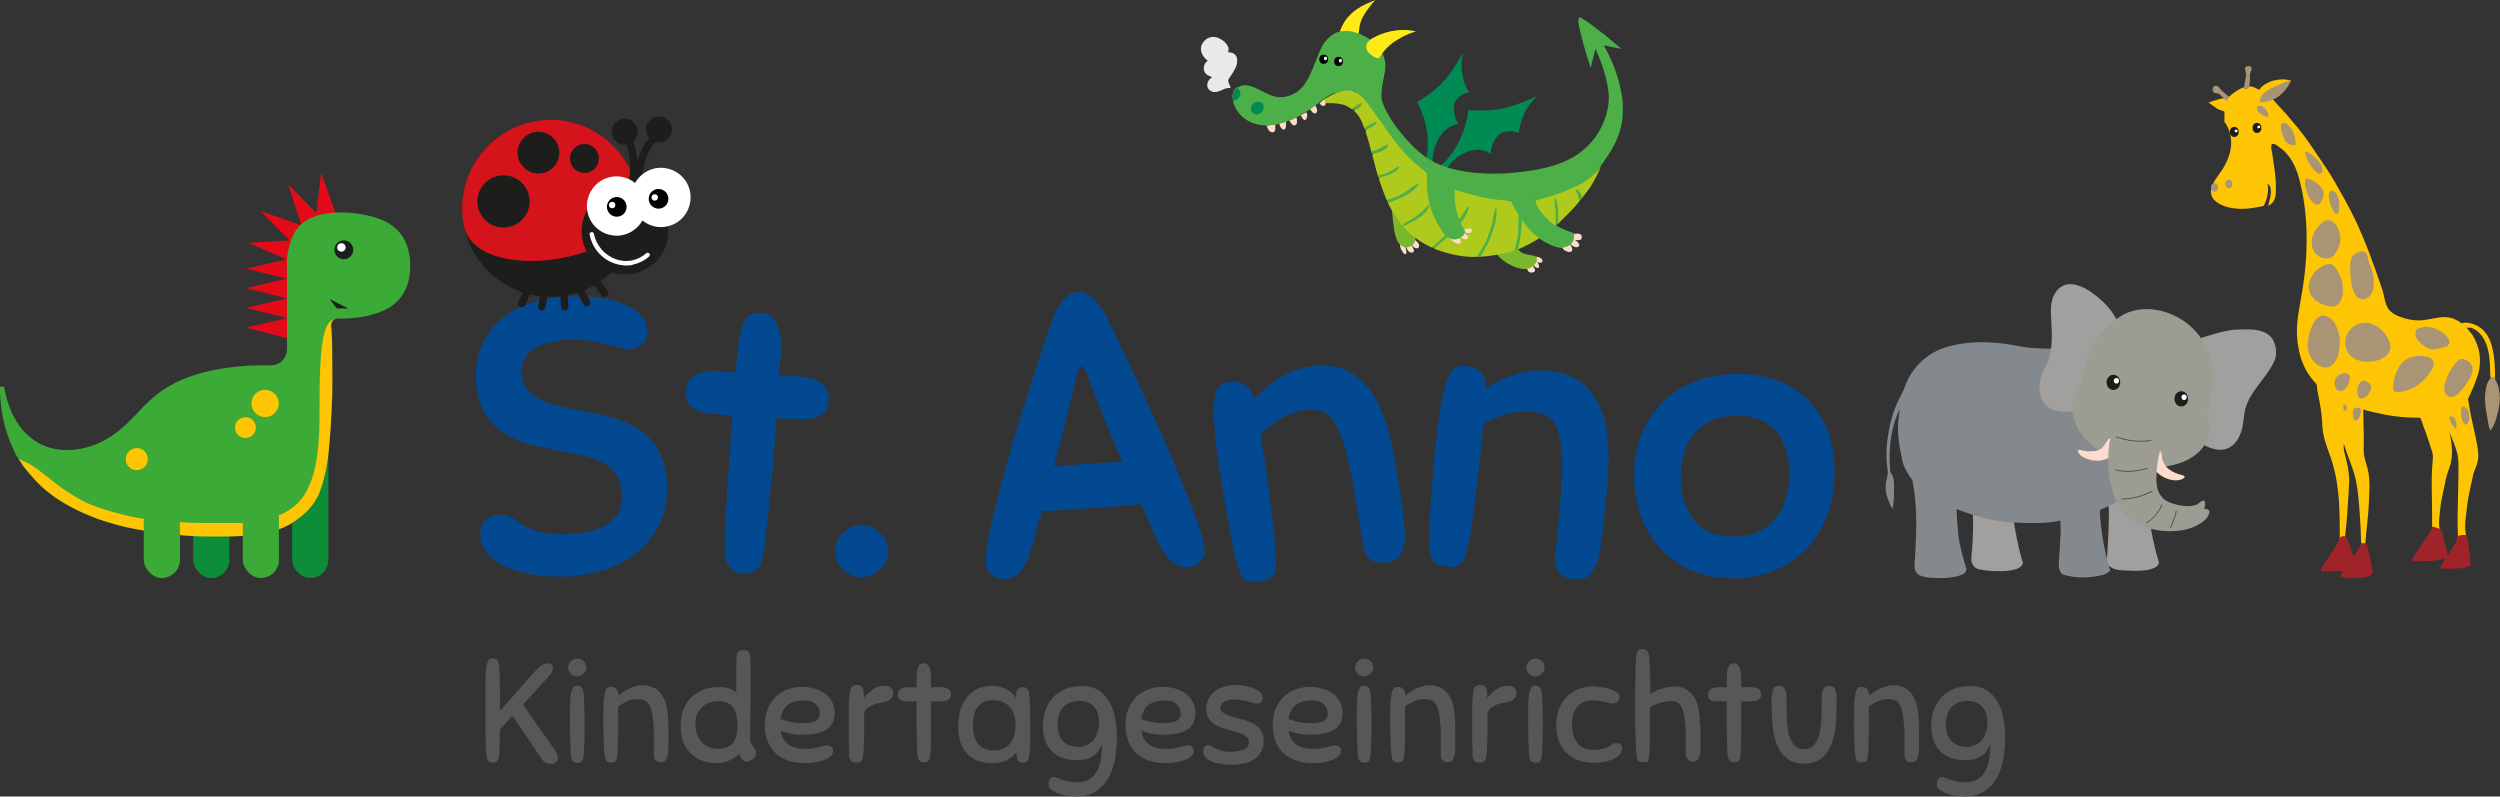 <?xml version="1.0" encoding="UTF-8" standalone="no"?><svg xmlns="http://www.w3.org/2000/svg" id="Ebene_1" viewBox="0 0 124.48 39.66"><rect x="0" y="0" width="124.48" height="39.66" fill="#333333" stroke="none"/><defs><style>.cls-1{fill:#fff;}.cls-2{fill:#3f4745;}.cls-3{fill:#d4141a;}.cls-4{fill:#fdeb19;}.cls-5{fill:#575756;}.cls-6{fill:#fdc503;}.cls-7{fill:#a0232a;}.cls-8{fill:#008b55;}.cls-9{fill:#78b82a;}.cls-10{fill:#9d9c93;}.cls-11{fill:#e30b17;}.cls-12{fill:#a2a09f;}.cls-13{fill:#83898c;}.cls-14{fill:#0d8d38;}.cls-15{fill:#a99476;}.cls-16{fill:#e8e9e9;}.cls-17{fill:#afca1c;}.cls-18{fill:#f0f2f2;}.cls-19{fill:#fcdcca;}.cls-20{fill:#3caa36;}.cls-21{fill:#4daf47;}.cls-22{fill:#034991;}.cls-23{fill:#1d1d1b;}</style></defs><g><path class="cls-6" d="M110.79,6.09h0s.03,.07,.05,.1c.27,.41,.31,.94,.19,1.41-.07,.28-.2,.55-.35,.8s-.35,.47-.48,.73c-.13,.24-.17,.57,.02,.79s.5,.35,.76,.41c.29,.07,.59,.08,.89,.06,.26-.02,.52-.07,.77-.12,.09-.02,.08-.02,.12-.11,.14-.32,.22-.67,.14-1.02,.07,.07,.15,.13,.16,.24,.02,.15,.01,.3-.02,.45-.01,.04-.09,.4-.11,.41,.17-.05,.3-.22,.35-.39,.03-.11,.04-.23,.04-.35,.02-.41-.03-.82-.09-1.23-.03-.21-.06-.41-.09-.62-.01-.09-.11-.43,0-.48,.02,0,.04-.01,.06,0,.13,.01,.22,.11,.32,.18s.2,.15,.29,.25c.4,.42,.6,.98,.73,1.54,.3,1.22,.36,2.52,.28,3.77-.04,.64-.13,1.27-.24,1.9s-.23,1.2-.21,1.84c.04,.92,.3,1.78,.95,2.45,.05,.05,.05,.23,.06,.3,.03,.17,.07,.34,.1,.52,.07,.4,.14,.8,.15,1.2,.01,.56,.21,1.08,.4,1.6,.41,1.14,.47,2.36,.47,3.57v.58l.24,.07s.04-.4,.05-.45c.02-.16,.03-.32,.05-.49,.03-.32,.05-.63,.07-.95,.02-.37,.05-.74,.06-1.11,0-.47-.1-.89-.22-1.34-.05-.18-.06-.35-.05-.53,0,.04,.03,.09,.04,.13,.16,.57,.44,1.11,.56,1.69,.11,.52,.15,1.06,.19,1.6s.07,1.11,.08,1.66l.19,.03s.15-1.5,.16-1.65c.03-.41,.05-.82,.06-1.23,0-.32-.01-.65-.09-.96-.05-.2-.12-.38-.16-.58-.06-.28-.03-.58-.03-.86,0-.51-.03-1.01-.03-1.52,0,.03,.45,.13,.5,.14,.18,.04,.36,.08,.54,.12,.59,.12,1.19,.16,1.79,.16,.03,0,.17,.42,.18,.46,.06,.17,.13,.33,.18,.5,.06,.16,.11,.32,.16,.48s.12,.31,.12,.49c0,.07,0,.14-.01,.21-.09,.9-.03,1.82-.03,2.73v.77l.26,.09h.15l-.05-.28c-.04-.25,.01-.55,.03-.79,.05-.55,.19-1.08,.3-1.62,.05-.25,.16-.49,.23-.74,.08-.32,.09-.65,.05-.98-.03-.22-.06-.5-.14-.7l.17,.43c.16,.4,.31,.77,.31,1.21,.02,1.15-.07,2.3-.03,3.45v.35l.26-.06,.16-.02c-.02-.14-.04-.28-.05-.42-.02-.26,.02-.54,.05-.8,.05-.51,.14-1.02,.26-1.52,.05-.22,.08-.47,.18-.68,.1-.22,.16-.43,.16-.67,0-.32-.08-.65-.14-.96-.09-.44-.2-.87-.28-1.31l-.09-.55c.19-.42,.39-.84,.51-1.28,.18-.67,.07-1.32-.29-1.91l-.29-.36h.24c.16,.08,.29,.15,.41,.28,.21,.22,.34,.51,.41,.8,.1,.4,.11,.82,.11,1.23l.05,.32,.13,.13s.04-.18,.05-.21c.02-.12,.01-.25,.01-.37,0-.25-.02-.49-.05-.74-.05-.36-.13-.72-.31-1.03-.25-.43-.65-.64-1.13-.67l-.17,.04s-.13-.09-.16-.11c-.07-.04-.14-.08-.22-.11-.15-.06-.32-.09-.48-.09-.34,0-.69,.11-1.03,.15-.32,.04-.64,0-.95-.09-.26-.08-.58-.19-.76-.41-.23-.27-.24-.69-.35-1.02-.4-1.18-.82-2.37-1.36-3.5-.29-.6-.61-1.17-.94-1.75-.3-.54-.67-1.06-1.02-1.58-.27-.41-.55-.81-.86-1.19l-.2-.24-.43-.51-.37-.4-.29-.32c.33-.29,.63-.59,.92-.92,0,0-.23-.04-.26-.05-.1-.01-.2-.01-.29,0-.36,.03-.65,.14-.93,.38l-.1,.13s-.26-.13-.29-.14c-.13-.04-.27-.04-.4,0-.25,.06-.47,.21-.68,.37-.08,.06-.17,.18-.27,.2-.06,.01-.13,0-.19,0s-.13,.03-.2,.05c-.17,.05-.34,.1-.5,.16,.03,0,.16,.11,.19,.13,.09,.06,.17,.12,.26,.18,.1,.06,.2,.07,.3,.11,.06,.02,.04,0,.05,.06,.01,.05,0,.12,0,.17,0,.09,0,.18,0,.27,0,.03,0,.06,0,.08Z"/><path class="cls-15" d="M110.17,4.48s.02,.1,.05,.12c.08,.05,.17,.03,.25,.07,.03,.01,.09,.05,.11,.08,.1,.1,.2,.2,.3,.3l.02-.06s.02-.04,.03-.06c0-.02,.02-.04,.03-.06l.03-.04c-.09-.08-.18-.16-.27-.24-.04-.04-.09-.07-.13-.11s-.06-.09-.1-.13c-.03-.03-.06-.06-.1-.07-.04-.02-.09-.01-.13,0-.07,.04-.09,.14-.09,.21Z"/><path class="cls-15" d="M111.76,4.23c-.01,.05-.03,.11-.04,.16-.01,.04,.05,.07,.08,.07,.05,0,.11-.03,.15-.07,0,0,.01-.01,.02-.02,0,0,0-.02,.01-.03,.03-.11,.04-.22,.05-.34,0-.06,0-.12,0-.18,0-.04-.01-.1,0-.15,.03-.08,.08-.18,.08-.26,0-.07-.05-.12-.12-.12-.04,0-.09,0-.13,.02-.04,.02-.08,.06-.08,.11,0,.05,.02,.09,.03,.14,0,.03,.03,.07,.03,.1-.01,.19-.04,.37-.09,.56Z"/><path class="cls-15" d="M112.51,5.1s.04-.2,.05-.22c.02-.06,.05-.12,.1-.17,.09-.11,.2-.19,.32-.26,.22-.12,.44-.22,.67-.31,.09-.04,.18-.06,.27-.09,.02,0,.15-.03,.16-.05-.17,.39-.46,.75-.85,.93-.22,.1-.47,.17-.72,.17Z"/><path class="cls-15" d="M112.42,5.28s-.01,.01-.02,.02c-.01,.01-.02,.03-.02,.05-.01,.06,.01,.13,.05,.19,.1,.14,.28,.24,.44,.28,0,0,.02,0,.02,0,.04-.01,.07-.04,.06-.09-.03-.09-.06-.17-.1-.25-.06-.09-.15-.17-.25-.2-.05-.02-.13-.02-.18,0Z"/><path class="cls-15" d="M113.63,6.14s-.05,.04-.06,.07c-.01,.04-.01,.08,0,.11,.01,.15,.05,.3,.1,.45,.05,.13,.11,.26,.22,.35,.09,.07,.21,.1,.33,.12,.02,0,.04,0,.06,0,.02-.01,.02-.03,.02-.05,0-.1,0-.21-.02-.31-.04-.18-.12-.36-.22-.51-.06-.09-.14-.16-.23-.22-.05-.03-.08-.04-.13-.02-.02,0-.03,.01-.05,.02Z"/><path class="cls-15" d="M114.78,7.61s0,.06,.01,.1c.1,.32,.3,.63,.54,.86,.03,.03,.06,.06,.1,.07,.06,.02,.12,0,.17-.04,.01,0,.02-.02,.03-.03,0,0,0-.02,0-.03,.02-.1,.02-.17-.02-.26-.07-.15-.17-.28-.29-.39s-.24-.23-.39-.3c-.04-.02-.09-.04-.13-.03,0,0-.02,0-.02,0-.01,0-.01,.02-.02,.03h0Z"/><path class="cls-15" d="M114.77,8.94s0,.12,0,.17c0,.07,.02,.14,.03,.21,.05,.24,.14,.47,.28,.67,.06,.08,.19,.21,.3,.2,.08,0,.14-.07,.19-.14,.12-.2,.2-.43,.06-.64-.16-.24-.42-.43-.7-.51-.04-.01-.07-.02-.11,0-.03,0-.04,.02-.05,.04Z"/><path class="cls-15" d="M116.07,9.5s-.08,.04-.1,.11c-.04,.16,0,.34,.04,.49s.12,.3,.2,.44c.03,.04,.06,.09,.1,.11,.03,.01,.06,.02,.08,0,.02-.01,.03-.03,.04-.05,.03-.07,.04-.15,.05-.23,0-.14,0-.28-.03-.42-.03-.17-.16-.5-.39-.45Z"/><path class="cls-15" d="M115.79,10.97s-.05,.02-.07,.04c-.07,.04-.12,.1-.18,.15-.16,.16-.29,.34-.37,.55s-.09,.47-.01,.68l.02,.04c.09,.21,.31,.41,.54,.43,.08,0,.16,.01,.24,0,.12-.03,.22-.11,.29-.2,.04-.05,.07-.1,.1-.15,.11-.19,.18-.41,.18-.63,0-.18-.05-.36-.12-.52-.07-.14-.17-.26-.3-.35-.01,0-.02-.02-.04-.02-.09-.04-.19-.03-.28,0Z"/><path class="cls-15" d="M116.06,13.15s-.07,0-.12,0c-.09,.01-.19,.04-.27,.08-.3,.15-.55,.42-.66,.74-.04,.12-.06,.24-.05,.37,.02,.24,.16,.46,.34,.61,.24,.2,.56,.31,.87,.31,.19,0,.31-.16,.39-.31,.1-.2,.11-.43,.09-.66-.01-.16-.04-.31-.09-.45-.09-.24-.2-.46-.39-.63-.04-.03-.07-.05-.11-.06Z"/><path class="cls-15" d="M117.26,12.64c-.09,.07-.16,.17-.2,.29-.04,.14-.04,.29-.04,.44,.01,.35,.04,.73,.15,1.07,.07,.22,.22,.46,.48,.46,.2,0,.36-.14,.45-.31,.05-.1,.07-.22,.08-.33,.01-.12,.02-.24,.01-.36-.01-.22-.06-.46-.16-.65-.09-.17-.11-.37-.17-.55-.05-.16-.18-.2-.33-.17-.1,.02-.2,.06-.27,.12Z"/><path class="cls-15" d="M115.53,15.75s-.07,.03-.11,.06c-.19,.14-.29,.38-.37,.6-.04,.1-.07,.21-.09,.32-.01,.1-.04,.2-.05,.3-.04,.43,.12,.89,.48,1.13,.08,.05,.17,.09,.26,.12,.22,.06,.42-.02,.56-.19,.14-.17,.21-.37,.25-.58,.06-.34,.07-.7-.04-1.03-.09-.28-.25-.6-.54-.72-.12-.05-.24-.06-.36-.02Z"/><path class="cls-15" d="M117.81,16.07c-.27-.01-.53,.09-.73,.28-.17,.16-.28,.38-.3,.61-.02,.28,.07,.59,.29,.78,.32,.28,.81,.32,1.21,.23,.18-.04,.35-.12,.5-.23,.09-.07,.17-.16,.21-.27,.08-.21,0-.43-.09-.62-.15-.3-.41-.53-.71-.68-.12-.06-.25-.1-.38-.1Z"/><path class="cls-15" d="M116.67,18.59c-.16,.03-.3,.12-.38,.26-.08,.16-.07,.37,.04,.52,.1,.13,.29,.13,.41,.02,.11-.1,.19-.23,.23-.37,.03-.09,.05-.2,.02-.3-.04-.12-.17-.15-.28-.14h-.03Z"/><path class="cls-15" d="M117.63,18.98h-.02c-.07,.04-.13,.1-.16,.16-.07,.13-.08,.29-.06,.44,0,.07,.03,.15,.07,.21,.06,.08,.17,.06,.25,.02,.17-.08,.28-.26,.34-.44,.02-.05,0-.08,0-.13,0-.02,0-.04,0-.05,0-.02-.02-.04-.04-.06-.03-.03-.06-.07-.1-.1-.07-.06-.19-.09-.28-.06Z"/><path class="cls-15" d="M116.78,20.14h-.02s-.07,.02-.08,.05c-.01,.03,0,.06,0,.09,0,.05,0,.12,.04,.15,.02,.01,.04,.02,.06,.03,.02,0,.05,.01,.06,0,0,0,0-.02,0-.04v-.08c0-.05,0-.18-.06-.21Z"/><path class="cls-15" d="M117.29,20.31s-.06,.03-.08,.05c-.06,.07-.06,.15-.06,.23,0,.09,0,.19,.05,.27,.02,.05,.06,.09,.12,.08,.04-.01,.06-.04,.09-.07,.1-.13,.15-.29,.14-.45,0-.12-.15-.15-.25-.11Z"/><path class="cls-15" d="M120.4,16.35s.06-.01,.09-.02c.05,0,.09-.03,.14-.04,.08-.03,.17-.03,.25-.02,.28,.02,.51,.15,.74,.29,.03,.02,.06,.04,.09,.06,.03,.02,.05,.05,.07,.08,.09,.11,.22,.24,.17,.4-.04,.12-.16,.16-.27,.19-.18,.04-.37,.11-.56,.1-.22,0-.38-.13-.54-.26-.17-.14-.32-.32-.31-.56,0-.07,.03-.14,.08-.18,.02-.01,.03-.02,.05-.03Z"/><path class="cls-15" d="M120.09,17.78c-.23,.06-.43,.2-.57,.39-.13,.18-.23,.39-.28,.61-.03,.11-.05,.22-.06,.33,0,.11-.07,.29,.04,.37,.03,.02,.06,.03,.09,.03,.25,.03,.52-.05,.75-.15,.22-.1,.42-.25,.59-.41,.13-.12,.24-.25,.34-.4s.19-.28,.18-.47c-.01-.12-.07-.23-.19-.27-.28-.11-.6-.11-.89-.03Z"/><path class="cls-15" d="M122.36,17.97s-.03,.03-.04,.05c-.14,.17-.27,.35-.37,.54-.07,.13-.12,.26-.16,.4-.04,.13-.09,.26-.09,.39,0,.12,.03,.24,.11,.32,.07,.07,.17,.1,.27,.09,.19-.01,.3-.13,.42-.26,.13-.15,.25-.3,.36-.46,.17-.26,.38-.63,.16-.93-.1-.14-.35-.27-.52-.23-.05,.01-.09,.05-.13,.09Z"/><path class="cls-15" d="M122.58,20.26s-.02,.03-.02,.04c-.04,.16-.02,.31,0,.47,.02,.14,.07,.28,.18,.36,.01,0,.03,.02,.04,.02,.02,0,.04-.02,.05-.03,.07-.07,.1-.16,.12-.26,.02-.15-.01-.36-.1-.49-.05-.08-.15-.13-.24-.12-.01,0-.03,0-.04,.01Z"/><path class="cls-15" d="M121.96,20.8c0,.07,.05,.16,.08,.22,.05,.12,.12,.24,.23,.32,0,0,0,0,.01,0,0,0,.01,0,.01-.01,.02-.02,.02-.05,.02-.08,0-.09,0-.18-.03-.27-.02-.07-.04-.15-.1-.2-.04-.03-.09-.03-.14-.04-.04,0-.09,0-.09,.05Z"/><path class="cls-15" d="M124.14,18.75c-.15,.08-.24,.2-.3,.36-.1,.3-.12,.63-.1,.94,.02,.28,.07,.55,.12,.82,.02,.13,.04,.26,.07,.38,0,.03,.07,.18,.06,.2,.21-.26,.32-.62,.39-.94,.14-.6,.16-1.26-.25-1.77h0Z"/><ellipse class="cls-15" cx="110.27" cy="9.33" rx=".18" ry=".21"/><ellipse class="cls-15" cx="110.98" cy="9.16" rx=".18" ry=".21"/><ellipse class="cls-23" cx="111.25" cy="6.57" rx=".22" ry=".25"/><ellipse class="cls-23" cx="112.38" cy="6.37" rx=".22" ry=".25"/><ellipse class="cls-1" cx="111.34" cy="6.52" rx=".07" ry=".07"/><ellipse class="cls-1" cx="112.47" cy="6.32" rx=".07" ry=".07"/><path class="cls-7" d="M121.11,26.22c-.04,.12-.08,.23-.15,.33-.07,.11-.15,.22-.22,.33-.12,.17-.24,.35-.35,.52-.05,.08-.11,.16-.16,.24-.03,.04-.06,.09-.08,.13-.01,.03-.06,.1-.04,.13,0,0,0,.01,.02,.01,.09,.05,.23,.03,.33,.03,.12,0,.24,0,.36,0,.17,0,.34-.02,.51-.04,.15-.02,.29-.07,.44-.12-.01,0-.04,.06-.04,.07-.08,.12-.15,.24-.2,.37-.02,.05,0,.08,.06,.09,.25,.02,.51,.02,.76,0,.11,0,.22-.02,.32-.04,.1-.02,.22-.05,.3-.1,.02-.02,.05-.04,.05-.07,0-.02,0-.04,0-.06-.03-.45-.1-.89-.19-1.33,0-.01,0-.03-.02-.04,0,0-.02-.01-.03-.02-.12-.03-.25,0-.37,.02-.11,.36-.33,.69-.55,.99,0-.01-.02-.1-.02-.12,0-.04-.02-.09-.02-.13-.01-.08-.03-.16-.05-.24-.04-.17-.09-.34-.13-.51-.02-.07-.04-.15-.07-.22-.01-.03-.03-.07-.06-.09-.01,0-.02-.02-.04-.02-.03-.01-.34-.12-.34-.11Z"/><path class="cls-7" d="M116.54,26.72s-.04,.1-.06,.14c-.21,.45-.53,.85-.79,1.28-.03,.05-.07,.09-.09,.15-.02,.04-.06,.15,.02,.15,.29,0,.59,0,.88,0h.16s-.07,.12-.08,.14c-.03,.06-.08,.17,.02,.18,.25,.03,.51,.04,.77,.02,.15,0,.29-.02,.44-.05,.11-.02,.28-.07,.32-.18,.03-.07,0-.17-.02-.24-.02-.09-.03-.18-.05-.28-.04-.19-.08-.38-.12-.57-.03-.14-.05-.27-.12-.39,0,0,0-.02-.02-.02-.01-.01-.24,0-.24,0-.03,.1-.07,.19-.12,.28-.08,.13-.17,.26-.26,.38l-.12-.37c-.06-.17-.13-.34-.19-.52-.03-.07-.06-.09-.13-.11-.04,0-.1-.02-.14,0,0,0-.02,0-.02,.02Z"/></g><g><path class="cls-12" d="M98.23,25.48c.03,.6,.01,1.2-.03,1.8-.01,.21-.06,.42-.04,.62,.02,.23,.17,.41,.4,.45,.31,.06,.62,.09,.93,.09,.21,0,.42,0,.63-.04,.22-.04,.48-.1,.59-.31,0,0,.01-.02,.01-.03,0-.01,0-.02,0-.03,0-.06-.04-.14-.06-.21-.02-.07-.03-.13-.05-.2-.04-.15-.08-.29-.11-.44-.1-.44-.17-.88-.25-1.33,0-.02-.3-.08-.33-.09-.16-.04-.32-.08-.48-.13-.08-.02-.15-.04-.23-.05-.08-.02-.99-.12-.99-.11Z"/><path class="cls-12" d="M104.97,24.98c.04,.32,.04,.65,.03,.97-.01,.64-.05,1.28-.09,1.91v.22c.1,.09,.19,.18,.32,.23,.22,.09,.48,.09,.72,.1,.33,.02,.66,.02,.98-.03,.11-.02,.23-.06,.33-.1,.09-.04,.18-.1,.22-.19,.05-.1-.04-.28-.07-.38-.14-.51-.25-1.02-.34-1.55l-.54-.31-.58-.44-.47-.6-.52,.15Z"/><path class="cls-13" d="M102.47,17.32l-.31,.03c-.29,.03-.6-.01-.89-.02-.48-.02-.95-.15-1.42-.21-1.03-.13-2.09-.13-3.08,.21-.89,.31-1.61,1.03-1.92,1.92-.09,.27-.24,.5-.36,.76-.22,.47-.36,.97-.45,1.48s-.14,1.05-.09,1.58c0,.07,.01,.13,.02,.2,.02,.12,.04,.24,.02,.36-.04,.22-.11,.42-.1,.65,0,.31,.11,.58,.23,.86l.12,.21,.03-.21c.04-.31,.04-.63,.04-.94,0-.15-.01-.29-.05-.44-.02-.1-.08-.17-.13-.25-.03-.05-.02-.17-.02-.22-.01-.13-.02-.27-.02-.4-.02-.88,.13-1.77,.52-2.57-.03,.07-.03,.17-.04,.24-.01,.08-.02,.16-.03,.25-.07,.48-.03,.97,.05,1.45,.04,.24,.09,.48,.14,.72,.06,.25,.19,.47,.32,.69l.17,.23c.18,.93,.22,1.89,.18,2.83-.02,.44-.03,.89-.07,1.33-.01,.11,0,.24,.04,.35,.03,.08,.08,.15,.15,.2,.27,.16,.64,.16,.95,.17,.27,.01,.53,0,.8-.05,.19-.03,.36-.07,.53-.18,.02,0,.03-.02,.04-.03,.01-.01,.02-.03,.03-.05l.03-.06s.01-.02,.01-.03c0-.01,0-.03,0-.04-.12-.44-.25-.87-.34-1.32-.11-.55-.15-1.68-.15-1.68,0,0,.15,.07,.23,.1,.41,.13,.82,.28,1.24,.38,.53,.12,1.07,.19,1.62,.21s1.09,.03,1.63-.03c.15-.02,.31-.05,.46-.08-.02,0,0,.31,0,.34,.02,.19,0,.38-.02,.57,0,.3-.03,.6-.05,.89-.01,.27-.07,.55,.08,.79,.02,.03,.04,.05,.06,.07,.03,.02,.06,.03,.1,.04,.66,.19,1.31,.16,1.97,0,.11-.05,.21-.1,.3-.18,0,0,.02-.02,.02-.03,0-.01,0-.02,0-.03,0-.05-.02-.1-.04-.15-.25-.85-.39-1.72-.46-2.61v-.23c.24-.1,.47-.2,.69-.32,.08-.05,.27-.12,.32-.2,.01-.02,0-.07,0-.1,0-.26,0-.52,0-.78v-.62l-.5-1.25-.57-.72-1.18-1.35-.31-1.11-.55-1.63Z"/><path class="cls-12" d="M105.44,16c-.08-.15-.17-.31-.27-.45-.28-.39-.64-.72-1.04-1-.2-.14-.42-.26-.65-.33-.2-.07-.43-.1-.64-.04-.34,.1-.57,.42-.66,.76-.06,.2-.07,.41-.06,.62,.02,.89,.17,1.78-.23,2.61-.07,.14-.14,.28-.2,.42-.23,.52-.22,1.27,.25,1.65,.24,.2,.57,.25,.87,.26,.16,0,.31,0,.47-.01,.05,0,.38,.02,.39,0l1.13-1.97,1.15-1.68-.31-.51c-.07-.11-.13-.22-.19-.33Z"/><path class="cls-12" d="M109.82,16.76c.08-.02,.15-.05,.22-.07,.29-.09,.59-.17,.89-.23s.58-.05,.86-.06c.24,0,.49,0,.73,.07,.21,.05,.41,.15,.56,.31,.23,.27,.31,.75,.21,1.08-.06,.2-.22,.44-.33,.62-.5,.74-1.1,1.27-1.22,2.18-.02,.16-.03,.31-.06,.47-.08,.56-.4,1.19-1.01,1.26-.31,.04-.71-.1-.98-.26-.13-.08-.26-.17-.39-.26-.04-.03-.33-.18-.33-.21l.11-2.27-.06-2.16s.17-.14,.2-.17c.15-.15,.37-.23,.58-.3Z"/><path class="cls-10" d="M103.67,19.07c.07-.08,.05-.21,.06-.31,0-.12,.03-.24,.05-.36,.21-1.02,.84-2.03,1.71-2.59,.11-.07,.22-.13,.33-.19,.99-.47,2.25-.17,3.09,.49,.45,.35,.81,.83,1.02,1.35,.24,.6,.26,1.35,.2,1.98-.04,.4-.13,.77-.24,1.15,0,.03,.05,.14,.06,.18,.02,.07,.04,.15,.05,.22,.02,.14,.03,.28,.03,.42-.02,.24-.09,.46-.21,.67-.4,.69-1.2,1.03-1.95,1.14l-.46,.07c-.06,.51-.11,1.15,.31,1.54,.18,.16,.42,.24,.66,.3,.21,.05,.42,.08,.63,.07,.11,0,.22-.03,.32-.06s.17-.1,.25-.16c.34-.23,.19,.36,.16,.36h.1c.05,0,.16,.06,.17,.11,0,.02,0,.03,0,.05-.05,.35-.44,.58-.72,.71-.39,.18-.83,.24-1.25,.24-.53,0-1.04-.11-1.52-.33-.39-.18-.74-.48-.97-.83-.2-.3-.32-.65-.4-.99s-.17-.71-.17-1.06v-.49c-.31-.21-.64-.41-.92-.67-.39-.36-.72-.84-.84-1.37-.13-.61,.08-1.13,.46-1.61Z"/><path class="cls-19" d="M107.55,22.45s-.02,.1-.03,.11c-.01,.05-.02,.09-.03,.14-.05,.24-.08,.49-.11,.73v.07c.29,.3,.83,.52,1.24,.37,.04-.01,.16-.07,.16-.13s-.14-.09-.19-.1c-.11-.03-.21-.06-.31-.11-.35-.15-.61-.43-.64-.82,0-.06-.01-.12-.03-.18l-.06-.1Z"/><path class="cls-19" d="M105.08,21.84c-.08,.32-.1,.65-.1,.97-.22,.11-.48,.15-.72,.12-.12-.01-.25-.05-.36-.09-.08-.03-.17-.07-.24-.12-.04-.02-.07-.05-.1-.09-.05-.06-.08-.09-.1-.17,0,0,0-.01,0-.02,0,0,0-.01,.01-.01,.07-.06,.19,0,.27,.01,.08,.01,.17,.03,.25,.03,.16,0,.32,0,.47-.05,.26-.08,.38-.35,.52-.56l.1-.04Z"/><g><path class="cls-2" d="M106.6,21.99c-.41,0-.82-.07-1.25-.22v-.04c.62,.21,1.19,.27,1.77,.18v.04c-.17,.03-.34,.04-.52,.04Z"/><path class="cls-2" d="M105.94,23.49c-.2,0-.41-.02-.61-.08v-.04c.64,.19,1.39-.01,1.61-.08v.04c-.14,.05-.55,.16-1,.16Z"/><path class="cls-2" d="M105.64,24.87v-.04c.71,0,1.34-.29,1.53-.41l.02,.04c-.19,.12-.83,.41-1.55,.41Z"/><path class="cls-2" d="M106.85,26.05v-.04c.32-.1,.74-.71,.78-.89h.04c-.04,.2-.48,.82-.82,.93Z"/><path class="cls-2" d="M108.09,26.29l-.04-.02c.09-.14,.29-.71,.29-.84h.04c0,.14-.2,.72-.3,.86Z"/></g><ellipse class="cls-23" cx="105.23" cy="19.04" rx=".34" ry=".38"/><ellipse class="cls-23" cx="108.61" cy="19.86" rx=".34" ry=".38"/><ellipse class="cls-1" cx="105.38" cy="18.96" rx=".13" ry=".14"/><ellipse class="cls-1" cx="108.75" cy="19.78" rx=".13" ry=".14"/></g><g><rect class="cls-14" height="3.86" rx=".9" ry=".9" width="1.8" x="9.62" y="24.92"/><rect class="cls-14" height="7.34" rx=".9" ry=".9" width="1.8" x="14.55" y="21.44"/><polygon class="cls-11" points="16.77 10.79 15.99 8.6 15.76 10.61 14.34 9.17 15.01 11.22 12.96 10.5 14.42 11.97 12.36 12.09 14.27 12.92 12.24 13.37 14.26 13.88 12.24 14.34 14.3 14.86 12.24 15.33 14.31 15.84 12.24 16.31 14.35 16.85 14.63 15.09 14.6 14.13 14.72 12.07 15.29 11.15 16.03 10.94 16.77 10.79"/><path class="cls-20" d="M0,19.25H.2c.13,.7,.35,1.39,.78,1.97,.32,.44,.77,.8,1.28,1,.68,.26,1.46,.24,2.15,.03,.65-.19,1.25-.56,1.75-1.01,.24-.22,.48-.45,.7-.69,.48-.54,1.01-1.02,1.64-1.37,.65-.36,1.36-.59,2.09-.74,.76-.16,1.54-.24,2.32-.25,.19,0,.38,0,.57,0,.3,0,.57-.15,.71-.41,.14-.25,.1-.53,.1-.8v-3.27c0-.3-.02-.61,.01-.91,.04-.33,.12-.67,.25-.98s.31-.56,.58-.76c.56-.4,1.27-.49,1.94-.48,.37,0,.74,.05,1.11,.12,.64,.14,1.27,.35,1.71,.87,.44,.52,.57,1.23,.53,1.89-.01,.19-.04,.38-.09,.57-.14,.58-.54,1.07-1.06,1.35-.31,.17-.66,.27-1,.35-.36,.08-.73,.12-1.1,.13-.14,0-.28,0-.42,.01-.04,0-.08,0-.11,.02-.2,.08-.16,.33-.15,.5,.06,.78,.04,1.57,.04,2.34,0,.49,0,.99-.03,1.48-.03,.78-.08,1.56-.16,2.33-.04,.37-.1,.75-.19,1.11-.04,.19-.09,.37-.15,.55-.08,.28-.19,.53-.35,.78-.27,.42-.63,.72-1.04,1-.6,.42-1.37,.58-2.09,.66-.72,.09-1.45,.07-2.18,.07h-.11c-.78,0-1.56-.09-2.34-.2-.37-.05-.75-.09-1.12-.16s-.74-.15-1.1-.26c-.51-.14-1.01-.31-1.49-.53-.66-.29-1.3-.65-1.86-1.11-.44-.35-.79-.77-1.14-1.2l-.26-.4c-.16-.24-.28-.52-.39-.79-.29-.69-.45-1.43-.51-2.17-.02-.22-.02-.44-.02-.66Z"/><path class="cls-6" d="M8.96,26c.37,.02,.75,.04,1.12,.04,.34,0,.67,0,1.01,0,.18,0,.36,0,.55,0s.36,.01,.54-.01c.48-.06,.97-.15,1.44-.28,.58-.16,1.18-.56,1.51-1.07,.38-.59,.56-1.28,.66-1.98,.11-.77,.12-1.55,.12-2.33,0-.78,0-1.57,.05-2.35,.03-.5,.07-1.02,.21-1.51,.05-.17,.13-.35,.25-.48,.11-.11,.25-.17,.4-.17-.39,.03-.33,.38-.32,.49,.06,.78,.04,1.6,.05,2.38,0,.49,0,.99-.03,1.48-.03,.78-.08,1.56-.16,2.33-.04,.37-.1,.75-.19,1.11-.04,.19-.09,.37-.15,.55-.08,.28-.19,.53-.35,.78-.27,.42-.63,.72-1.04,1-.6,.42-1.37,.58-2.09,.66-.72,.09-1.45,.07-2.18,.07h-.11c-.78,0-1.56-.09-2.34-.2-.37-.05-.75-.09-1.12-.16s-.74-.15-1.1-.26c-.51-.14-1.01-.31-1.49-.53-.66-.29-1.3-.65-1.86-1.11-.44-.35-.79-.77-1.14-1.2l-.26-.4c.05,0,.13,.06,.18,.08,.2,.1,.41,.2,.6,.33s.37,.28,.56,.42c.3,.23,.59,.48,.9,.69s.62,.4,.94,.57c.11,.06,.23,.11,.35,.16,.52,.23,1.06,.37,1.61,.51,.33,.09,.66,.16,1,.21,.08,.01,.15,.02,.23,.03,.16,.02,.31,.03,.47,.04,.4,.03,.8,.07,1.21,.09Z"/><rect class="cls-20" height="3.86" rx=".9" ry=".9" width="1.8" x="7.16" y="24.92"/><rect class="cls-20" height="3.86" rx=".9" ry=".9" width="1.8" x="12.09" y="24.92"/><circle class="cls-6" cx="6.81" cy="22.86" r=".55"/><circle class="cls-6" cx="12.22" cy="21.29" r=".52"/><circle class="cls-6" cx="13.2" cy="20.09" r=".68"/><circle class="cls-23" cx="17.12" cy="12.44" r=".47"/><path class="cls-1" d="M17.21,12.32c0,.11-.09,.21-.21,.21s-.21-.09-.21-.21,.09-.21,.21-.21,.21,.09,.21,.21Z"/><polygon class="cls-23" points="16.41 14.89 17.34 15.36 16.77 15.36 16.41 14.89"/></g><g><path class="cls-16" d="M61.27,4.38s-.02-.1-.02-.1c-.03-.06-.06-.12-.08-.18-.01-.04-.02-.09,0-.14,.04-.1,.12-.18,.17-.27,.07-.12,.15-.24,.2-.36,.05-.12,.07-.26,.06-.39-.01-.12-.08-.22-.18-.28-.08-.04-.18-.06-.27-.06,.02-.07,.03-.12,.02-.2-.04-.17-.17-.31-.32-.41-.18-.12-.38-.19-.6-.13-.19,.05-.36,.22-.43,.41-.05,.15-.02,.31,.05,.45,.04,.07,.08,.13,.14,.19,.03,.03,.11,.13,.16,.12-.07,.01-.09,.03-.14,.09-.12,.16-.13,.41,.02,.56,.08,.09,.19,.1,.3,.16-.01,0-.13,.11-.14,.13-.08,.09-.12,.23-.09,.35,.02,.09,.09,.17,.17,.21,.15,.09,.34,.05,.49-.02,.13-.06,.25-.12,.39-.13h.08Z"/><path class="cls-4" d="M68.49,0h0s-.08,.09-.11,.11c-.04,.04-.08,.09-.11,.13-.07,.09-.14,.18-.21,.28-.13,.19-.25,.39-.32,.61-.05,.16-.06,.31-.08,.48l-.02,.15-.28-.08-.46-.03h-.21c.08-.25,.18-.48,.34-.69s.35-.38,.57-.53c.28-.19,.59-.31,.9-.43Z"/><path class="cls-8" d="M71.34,8.16s0-.07-.01-.08c0-.04,0-.09,0-.13,0-.09,0-.18,.02-.26,.05-.26,.14-.52,.27-.75,.09-.17,.21-.34,.36-.47,.1-.09,.23-.17,.36-.22,.05-.02,.11-.05,.17-.06,0,0,.1-.02,.1-.01-.09-.16-.16-.34-.19-.52-.03-.18-.05-.39,.02-.56,.09-.25,.36-.39,.6-.48l.1-.03c-.13-.19-.21-.41-.27-.63-.06-.23-.1-.48-.1-.72,0-.11,.01-.21,.03-.32,0-.05,.02-.16,.02-.16v-.09s-.3,.51-.46,.76c-.15,.22-.3,.43-.48,.62-.17,.19-.36,.36-.56,.52-.19,.15-.39,.27-.58,.41l-.18,.1s.08,.16,.09,.19c.03,.07,.06,.13,.09,.2,.06,.13,.1,.27,.15,.4,.09,.28,.15,.56,.18,.85,.05,.4,.03,.79-.05,1.19l.34,.27Z"/><path class="cls-8" d="M71.98,8.44s.34-.41,.37-.44c.13-.12,.27-.22,.42-.3,.21-.12,.44-.21,.68-.24,.26-.03,.58,.03,.77,.22,0-.34,.16-.73,.4-.96,.13-.13,.31-.18,.49-.19,.09,0,.18,0,.27,.02,.02,0,.24,.05,.24,.07,.07-.53,.26-1.05,.59-1.48,.1-.13,.22-.25,.34-.37-.04,.04-.14,.07-.2,.09-.07,.03-.14,.06-.2,.09-.14,.06-.27,.12-.41,.17-.27,.1-.53,.2-.81,.26-.54,.13-1.12,.15-1.68,.11h-.14c-.06,.55-.23,1.1-.49,1.6-.12,.25-.27,.48-.44,.7-.14,.18-.29,.33-.45,.48h0l.26,.17Z"/><path class="cls-19" d="M63.06,6.25s.1,.22,.11,.24c.08,.09,.25,.16,.31,.02,.02-.04,.02-.09,.02-.13,0-.06,0-.13,0-.19l-.45,.07Z"/><path class="cls-19" d="M63.71,6.13v.07c0,.05,.05,.14,.09,.18,.03,.04,.12,.11,.17,.06,.06-.06,.06-.15,.06-.23,0-.02,0-.15,0-.15l-.31,.07Z"/><path class="cls-19" d="M64.2,5.99c.04,.07,.08,.14,.13,.2,.01,.02,.03,.03,.05,.04,.09,.05,.19-.03,.2-.12,0-.02,0-.27-.03-.26l-.34,.14Z"/><path class="cls-19" d="M64.77,5.73c.03,.08,.07,.16,.14,.22,.14,.12,.21-.19,.17-.28l-.03-.08-.28,.15Z"/><path class="cls-19" d="M65.23,5.44s.1,.13,.11,.14c.05,.04,.09,.09,.16,.06,.03-.01,.06-.04,.07-.07,.03-.08,0-.15-.03-.22l-.05-.11-.27,.19Z"/><path class="cls-19" d="M69.71,12.15c0,.06,0,.12,.02,.18,.02,.07,.06,.14,.1,.2,.01,.03,.03,.05,.05,.07,.03,.03,.1,.09,.13,.04,.02-.03,.02-.06,.02-.09,0-.1-.04-.2-.07-.3l-.25-.1Z"/><path class="cls-19" d="M70.01,12.26c.02,.08,.05,.16,.1,.22,.05,.07,.11,.1,.2,.1,.03,0,.05-.01,.07-.03,.02-.03,.03-.06,.02-.1-.03-.09-.08-.17-.13-.24l-.25,.06Z"/><path class="cls-19" d="M70.28,12.19c.05,.06,.09,.11,.16,.15,.08,.04,.2,.04,.22-.07,0-.03,0-.05,0-.08-.02-.07-.07-.12-.12-.17l-.09-.08-.15,.24Z"/><path class="cls-9" d="M69.4,10.34l-.05,.08c-.05,.07-.03,.23-.02,.31,.01,.12,.03,.24,.04,.36,.03,.25,.06,.51,.14,.75,.05,.16,.15,.33,.31,.42,.2,.11,.47,.04,.59-.15,.09-.13,.07-.28,.07-.43l-.34-.99-.45-.32-.28-.04Z"/><path class="cls-19" d="M76.43,12.78c.11,0,.23,.02,.31,.09,.05,.04,.07,.09,.06,.15,0,.01,0,.02-.01,.03,0,.01-.02,.02-.03,.02,0,0-.01,0-.02,.01h-.02s-.1,0-.13-.02l-.05-.03,.04,.07c.03,.06,.07,.13,.05,.2,0,.02-.02,.03-.03,.04-.02,.01-.05,0-.08,0-.07-.03-.12-.09-.18-.15l.09-.41Z"/><path class="cls-19" d="M76.01,13.35s.05,.09,.08,.14v.02s.03,.01,.03,.02c.08,.06,.2,.06,.28,0h.01c.05-.08,0-.16-.04-.22,0-.01-.06-.1-.06-.1l-.31,.14Z"/><path class="cls-9" d="M74.51,12.56s.02,.07,.04,.1c.02,.05,.06,.08,.09,.12,.23,.24,.54,.43,.86,.54,.2,.07,.47,.11,.67,.03,.09-.04,.17-.11,.23-.17,.09-.09,.21-.29,.08-.39-.09-.07-.24-.08-.35-.1-.12-.02-.24-.05-.35-.11s-.18-.15-.26-.24l-.53,.11-.49,.12Z"/><path class="cls-19" d="M78.36,11.65c.12-.02,.4-.06,.4,.14,0,.04-.01,.1-.04,.13-.02,.02-.04,.02-.06,.03-.08,.02-.16,0-.24,0l.09,.06s.03,.03,.04,.04c.04,.04,.07,.08,.08,.13,.02,.09-.06,.13-.14,.13-.08,0-.15-.04-.21-.08,0,0-.1-.07-.1-.08l.18-.5Z"/><path class="cls-19" d="M77.77,12.31s.06,.08,.06,.09c.03,.03,.05,.05,.08,.07,.05,.03,.11,.06,.17,.07,.09,.02,.21,0,.21-.12,0-.05-.02-.1-.05-.15-.02-.02-.03-.04-.05-.06,0,0-.06-.06-.06-.06l-.35,.15Z"/><path class="cls-21" d="M61.61,4.37c.18-.14,.43-.15,.64-.09,.28,.08,.53,.23,.79,.36,.23,.11,.45,.2,.7,.2,.32,0,.64-.11,.9-.31,.29-.22,.45-.52,.6-.84,.17-.36,.3-.73,.45-1.09,.15-.36,.35-.68,.69-.89,.05-.03,.1-.06,.15-.08,.29-.12,.64-.11,.94-.02,.39,.11,.77,.34,1.06,.62,.28,.28,.45,.65,.45,1.05,0,.18-.03,.36-.07,.53-.04,.23-.09,.45-.11,.68s-.04,.43,.05,.65c.28,.7,.73,1.3,1.23,1.86,.46,.5,1.01,.98,1.65,1.22,.72,.28,1.5,.39,2.27,.42,.78,.03,1.55-.03,2.32-.16,.72-.12,1.44-.31,2.07-.69,.57-.34,1.05-.86,1.34-1.45,.27-.54,.43-1.16,.36-1.77-.09-.74-.34-1.46-.65-2.14l-.24,.95s-.03-.1-.04-.13l-.04-.14c-.03-.09-.06-.19-.09-.28-.06-.19-.12-.38-.17-.57-.06-.22-.12-.44-.17-.66-.02-.09-.2-.73-.02-.73,.03,0,.05,.01,.07,.03,.3,.17,.57,.38,.84,.59,.4,.3,.78,.62,1.15,.95l-.38-.08-.29-.06c-.06-.01-.13-.04-.19-.03,.03,.1,.11,.21,.16,.31,.34,.67,.6,1.4,.72,2.14,.07,.39,.07,.79,.03,1.19-.03,.36-.14,.71-.28,1.04-.23,.55-.6,1.03-.94,1.52-.14,.19-.32,.35-.49,.5-.2,.17-.42,.29-.64,.42-.04,.03-.09,.05-.13,.07-.14,.06-.29,.09-.44,.13-.11,.03-.23,.07-.34,.1-.17,.05-.33,.15-.49,.22l-.23,.1s-.09,.05-.1,.04l-.25-.11s.06,.17,.07,.21c.07,.15,.14,.29,.24,.42,.2,.28,.46,.46,.74,.66,.26,.18,.56,.27,.86,.39,.07,.03-.05,.33-.07,.37-.09,.15-.24,.26-.41,.3-.33,.08-.67-.09-.95-.25-.65-.36-1.1-.96-1.47-1.58-.09-.16-.18-.31-.26-.48,0-.02-.58,.16-.63,.18-.1,.03-.18,.01-.28,0-.19-.04-.37-.07-.56-.1-.17-.03-.36-.05-.52-.12-.21-.08-.4-.23-.59-.35l-.21-.17s.01,.22,.01,.26c0,.13,.02,.26,.03,.39,.07,.52,.22,1,.5,1.44-.08,.17-.2,.32-.38,.37-.14,.04-.29,.03-.42-.04-.22-.13-.37-.34-.51-.56-.4-.63-.57-1.36-.62-2.1-.01-.2-.03-.41,0-.61l-.35,.05-.36-.32c-.18-.16-.38-.3-.53-.49-.16-.2-.28-.44-.42-.66-.2-.32-.41-.64-.61-.96-.24-.36-.5-.7-.77-1.04-.15-.19-.32-.37-.48-.55,0-.01-.02-.02-.03-.03-.02,0-.03,0-.05,0l-.79,.04c-.21,.01-.36,.09-.54,.2-.19,.12-.36,.26-.54,.4-.26,.19-.52,.38-.81,.54-.27,.14-.53,.26-.82,.35-.19,.06-.38,.11-.57,.13-.44,.06-.89-.02-1.27-.25-.07-.04-.13-.09-.19-.14-.11-.09-.2-.19-.28-.31-.22-.33-.4-.9-.02-1.19Z"/><path class="cls-8" d="M61.59,4.38c.19,.11,.24,.34,.08,.5-.07,.07-.17,.13-.27,.15-.03-.1-.03-.18-.01-.29,.01-.08,.03-.16,.08-.23,.02-.03,.09-.13,.12-.14Z"/><path class="cls-8" d="M62.4,5.14h0c-.12,.11-.16,.31-.06,.44,.02,.03,.05,.06,.09,.08,.1,.06,.23,.04,.33-.02,.14-.1,.2-.3,.13-.45,0-.01-.01-.02-.02-.03,0,0-.02-.02-.03-.03-.13-.09-.3-.08-.42,.02Z"/><ellipse cx="65.91" cy="2.95" rx=".22" ry=".23"/><ellipse cx="66.65" cy="3.06" rx=".22" ry=".23"/><ellipse class="cls-18" cx="66.74" cy="3.02" rx=".08" ry=".09"/><ellipse class="cls-18" cx="66" cy="2.91" rx=".08" ry=".09"/><path class="cls-4" d="M68.67,2.9s.06-.1,.08-.13c.12-.19,.28-.37,.45-.52,.17-.15,.36-.26,.55-.37,.25-.14,.5-.24,.77-.32-.04,.01-.13-.02-.17-.03-.68-.12-1.45,.04-2.04,.39-.21,.12-.36,.35-.24,.59,.04,.08,.1,.14,.16,.19,.08,.07,.17,.13,.27,.17,.03,.01,.11,.05,.14,.03h0Z"/><path class="cls-17" d="M65.86,5.01s.09-.08,.1-.09c.04-.03,.11-.05,.15-.08,.22-.13,.47-.25,.72-.3,.15-.03,.3-.04,.45-.01,.45,.08,.74,.51,.99,.86,.35,.48,.7,.98,1.05,1.46,.32,.45,.69,.89,1.11,1.25,.23,.2,.46,.39,.7,.58,.12,.09,.24,.19,.35,.28,.1,.08,.2,.18,.32,.25,.03,.02,.06,.03,.09,.05,.26,.12,.54,.18,.81,.26,.57,.18,1.14,.33,1.73,.41,.35,.04,.71,.06,1.06,.09,.09,0,.19,0,.29,0,.15,0,.3,.01,.44,0s.28-.06,.42-.09c.56-.14,1.12-.33,1.66-.57,.25-.11,.5-.23,.73-.4,.21-.15,.4-.33,.57-.53,.04-.05,.12-.11,.14-.17-.18,.37-.35,.75-.58,1.09-.12,.17-.25,.34-.38,.5l-.09,.02-.04,.15s-.05,.05-.06,.07c-.04,.04-.07,.09-.11,.13-.08,.09-.16,.18-.25,.27-.21,.22-.43,.43-.65,.65h-.08l-.04,.09s-.06,.05-.08,.07c-.05,.04-.09,.08-.14,.12-.42,.36-.91,.65-1.41,.89-.09,.04-.19,.08-.29,.12h-.06l-.07,.04c-.52,.18-1.06,.26-1.61,.31h-.1l-.04-.05-.13,.06s-.09,0-.12,0c-.07,0-.14,0-.2,0-.58-.03-1.14-.16-1.68-.36l-.11-.04v-.07h-.13s-.05-.01-.06-.02c-.04-.02-.08-.04-.12-.06-.08-.04-.16-.09-.24-.13-.36-.21-.69-.49-.98-.79l.03-.09-.12-.02c-.22-.29-.41-.58-.59-.9l-.1-.2,.02-.06-.07-.06s-.02-.05-.03-.07c-.02-.04-.03-.08-.05-.12-.04-.09-.08-.19-.11-.28-.07-.2-.14-.4-.21-.6l.03-.08-.07-.04s-.03-.12-.04-.14c-.02-.08-.05-.17-.07-.25-.06-.23-.12-.46-.18-.69l.04-.08-.08-.04c-.09-.36-.18-.71-.3-1.06l.04-.07-.08-.06s-.04-.07-.05-.1c-.02-.05-.03-.1-.05-.14-.08-.19-.17-.38-.31-.53-.02-.02-.09-.07-.1-.1,0-.02,0-.06,0-.08-.01-.03,0-.02-.04-.02-.03,0-.06,0-.09-.01-.02,0-.05-.03-.07-.04-.15-.11-.32-.18-.51-.21-.25-.05-.52-.05-.78-.04l-.11-.06Z"/><path class="cls-19" d="M65.7,5.14s.07,.1,.13,.12c.11,.04,.18-.02,.17-.11,0-.04-.02-.09-.05-.12l-.05-.06-.19,.17Z"/><g><path class="cls-19" d="M72.9,11.42c.06,0,.11-.01,.16-.03,.07-.02,.15-.03,.21,.02h0c.03,.05,.01,.12-.03,.16-.02,.02-.05,.03-.07,.03-.1,.02-.18-.02-.27-.05v-.13Z"/><path class="cls-19" d="M72.19,11.85s.07,.08,.08,.09c.02,.03,.05,.05,.08,.08,.06,.05,.13,.07,.19,.1,.05,.01,.15,.04,.18,0,0,0,0-.01,0-.02,.01-.04,0-.09,0-.13,0-.02-.02-.04-.03-.06,0-.01-.02-.05-.03-.05-.02,0-.06,0-.08,0h-.4Z"/><path class="cls-19" d="M72.74,11.81s.04,.04,.05,.04c.02,.02,.05,.03,.08,.04,.07,.03,.14,.04,.2,0,.02-.02,.03-.04,.03-.07,0-.04-.02-.07-.05-.1,0,0-.17-.12-.17-.12l-.14,.22Z"/></g><path class="cls-21" d="M67.33,5.37s.06-.03,.07-.03c.03-.02,.06-.04,.09-.05,.05-.03,.1-.06,.15-.09,.02-.01,.12-.09,.15-.06,.01,.01,.01,.03,.01,.05-.01,.06-.07,.13-.11,.17-.05,.04-.1,.07-.16,.1l-.07,.03-.12-.11Z"/><path class="cls-21" d="M67.95,6.35l.08-.04c.15-.07,.3-.17,.45-.24,.02,0,.05-.03,.06-.02,.06,.03-.09,.16-.11,.18-.07,.06-.14,.11-.23,.15-.01,0-.21,.1-.21,.09l-.05-.12Z"/><path class="cls-21" d="M68.3,7.54s.03,0,.04-.01h.05s.06-.03,.09-.05c.06-.02,.11-.05,.17-.07,.12-.06,.24-.13,.37-.19,.02,0,.04-.02,.06-.02,.02,0,.04,.01,.04,.04,0,.02-.03,.05-.04,.07-.07,.09-.16,.15-.25,.2-.16,.08-.32,.12-.49,.17l-.03-.12Z"/><path class="cls-21" d="M68.63,8.74s.32-.08,.35-.1c.12-.04,.23-.1,.34-.16,.06-.04,.12-.08,.18-.12,.03-.02,.06-.04,.1-.06,.02-.01,.07-.04,.07,0,0,.01,0,.03-.01,.04-.13,.21-.36,.31-.58,.39-.13,.05-.27,.09-.41,.12l-.04-.12Z"/><path class="cls-21" d="M69.07,9.96l.09-.03c.25-.07,.49-.17,.71-.31,.06-.04,.12-.08,.18-.12,.16-.11,.32-.23,.49-.33,.02-.01,.03-.02,.05-.03,.02,0,.05,0,.04,.04,0,.04-.05,.08-.08,.11-.03,.04-.06,.07-.1,.11-.17,.17-.39,.3-.61,.41-.22,.11-.46,.2-.7,.27h-.03l-.05-.11Z"/><path class="cls-21" d="M69.81,11.17c.06-.03,.12-.06,.18-.09s.12-.06,.18-.1c.11-.06,.22-.12,.32-.2,.21-.14,.4-.31,.57-.5l.05-.06s.05-.03,.06,0c0,.01,0,.03,0,.04-.08,.22-.24,.39-.42,.52-.21,.15-.44,.27-.67,.39l-.16,.09-.09-.11Z"/><path class="cls-21" d="M71.29,12.31l.1-.08c.07-.06,.14-.12,.21-.18,.1-.09,.2-.18,.29-.27,.04-.04,.08-.08,.12-.12l.1,.05,.03,.05s-.05,.03-.08,.05c-.04,.03-.07,.06-.1,.09-.13,.12-.26,.23-.39,.34l-.14,.12-.13-.06Z"/><path class="cls-21" d="M72.63,10.93s.04-.04,.04-.05c.06-.06,.1-.13,.15-.2,.05-.07,.09-.13,.14-.2,.02-.04,.05-.07,.07-.11,.02-.02,.03-.07,.07-.07,.03,0,.04,.03,.04,.05-.07,.24-.19,.45-.33,.65l-.06,.08s-.03,.04-.03,.04l-.08-.2Z"/><path class="cls-21" d="M73.52,12.79s.03-.04,.03-.05c.02-.03,.04-.05,.06-.08,.04-.05,.07-.11,.11-.16,.07-.11,.13-.23,.2-.35,.06-.11,.11-.22,.15-.33,.09-.25,.19-.51,.24-.76,.05-.21,.07-.44,.13-.65,0-.01,0-.02,.01-.03,.01-.01,.03-.01,.05,0,0,0,0,.01,.01,.02,.02,.09,.01,.19,0,.28,0,.06,0,.11-.02,.17-.01,.11-.03,.22-.06,.33-.01,.05-.03,.1-.04,.15-.08,.26-.18,.51-.29,.75-.01,.03-.03,.06-.04,.08-.08,.16-.16,.31-.25,.46-.04,.06-.07,.11-.11,.17h-.18Z"/><path class="cls-21" d="M75.41,12.47l.04-.14c.07-.26,.13-.52,.14-.79s.01-.51,.03-.76v-.09l.14,.12,.05,.08-.06-.02,.02,.05s0,.04,0,.05c0,.03,0,.06,0,.1,0,.07,0,.14-.01,.21-.01,.14-.03,.28-.04,.41-.02,.15-.05,.31-.08,.46-.02,.08-.04,.16-.07,.24v.03h-.01v.02l-.13,.04Z"/><path class="cls-21" d="M77.46,11.22c0-.13,0-.27,0-.4,0-.1,0-.21,0-.31,0-.08-.02-.15-.04-.22-.02-.07-.02-.15-.02-.22,0-.04,0-.08,0-.12,0-.02,0-.06,.04-.06,.01,0,.03,0,.03,.02s.01,.02,.02,.04c.08,.26,.1,.53,.1,.8,0,.13,0,.25,0,.38l-.13,.1Z"/><path class="cls-21" d="M78.65,10.02c-.05-.17-.11-.34-.17-.51,0-.01,0-.02,0-.04,0-.01,0-.02,0-.03,.03-.03,.07,0,.09,.02,.06,.05,.1,.12,.14,.19,.02,.03,.03,.07,.05,.11,0,.01,.04,.08,.03,.09l-.14,.17Z"/><path class="cls-21" d="M71.04,8.49c0,.41,0,.82,.05,1.22,.05,.36,.16,.72,.3,1.06,.08,.18,.18,.36,.28,.53,.1,.16,.2,.33,.34,.45,.14,.12,.33,.2,.52,.16,.17-.04,.42-.19,.42-.39,0-.02,0-.03-.02-.05-.22-.32-.36-.7-.43-1.08-.07-.35-.07-.7-.09-1.06h0l-1.39-.85Z"/><path class="cls-21" d="M75.19,9.93l.12,.24c.18,.37,.41,.71,.65,1.03,.22,.29,.5,.55,.81,.75,.24,.16,.52,.3,.81,.37,.27,.06,.61-.05,.75-.31,.06-.12,.04-.25,.04-.38,0,0-.3-.11-.33-.12-.15-.06-.31-.11-.46-.2-.33-.18-.61-.43-.83-.73-.1-.13-.21-.28-.26-.44-.03-.08-.04-.18-.05-.26v-.04l-1.26,.09Z"/></g><g><path class="cls-22" d="M27.98,14.97c.35-.03,.76-.03,1.23-.01,.47,.02,.91,.09,1.32,.2,.42,.11,.77,.28,1.07,.49,.3,.21,.46,.49,.49,.83,.02,.2-.03,.38-.13,.53-.1,.15-.28,.23-.53,.25-.19,.02-.39,0-.59-.07-.2-.06-.43-.12-.68-.18-.25-.06-.54-.12-.87-.17s-.71-.06-1.14-.02c-.83,.07-1.44,.27-1.81,.59-.37,.33-.54,.75-.5,1.27,.03,.35,.14,.64,.34,.87,.2,.23,.45,.41,.76,.56,.31,.15,.66,.26,1.04,.35s.77,.16,1.17,.23c.45,.08,.9,.18,1.35,.31,.45,.13,.86,.31,1.22,.55,.36,.24,.66,.55,.91,.94,.24,.39,.39,.89,.44,1.51s-.02,1.23-.22,1.76c-.2,.53-.49,.99-.88,1.39-.39,.39-.87,.71-1.43,.95-.57,.24-1.19,.39-1.87,.45-.38,.03-.83,.03-1.34,0s-1-.11-1.47-.24c-.47-.13-.87-.33-1.21-.59-.34-.26-.53-.6-.56-1.01-.02-.25,.03-.46,.15-.62s.31-.25,.58-.28c.21-.02,.39,0,.54,.08,.15,.07,.27,.15,.38,.25,.41,.3,.85,.48,1.34,.56,.49,.08,.99,.09,1.49,.05,.29-.02,.6-.07,.91-.14,.32-.07,.61-.19,.86-.35,.25-.16,.46-.38,.62-.65,.16-.27,.22-.63,.18-1.07-.03-.4-.14-.73-.32-.98-.18-.25-.41-.45-.69-.6-.28-.16-.6-.28-.97-.36-.37-.08-.77-.17-1.19-.25-.48-.09-.95-.19-1.42-.31s-.89-.29-1.26-.52c-.37-.23-.69-.54-.94-.92-.25-.38-.4-.88-.45-1.5s.02-1.17,.21-1.66c.19-.49,.47-.9,.83-1.25s.81-.63,1.34-.83c.52-.21,1.1-.34,1.72-.39Z"/><path class="cls-22" d="M28.66,28.69c-.38,.03-.84,.03-1.36,0-.52-.03-1.03-.11-1.5-.25-.49-.14-.91-.35-1.26-.62-.37-.29-.58-.66-.62-1.12-.02-.29,.04-.53,.18-.73,.15-.2,.38-.31,.69-.34,.24-.02,.45,.01,.62,.1,.16,.08,.3,.17,.41,.27,.37,.28,.8,.45,1.27,.53,.75,.12,1.5,.1,2.35-.09,.3-.07,.57-.18,.81-.33,.23-.15,.42-.35,.56-.6,.14-.25,.19-.58,.16-.99-.03-.37-.13-.68-.29-.9-.17-.23-.38-.42-.64-.56-.27-.15-.58-.26-.93-.35-.37-.08-.77-.17-1.19-.25-.48-.09-.96-.19-1.43-.31-.48-.12-.92-.3-1.31-.54-.39-.24-.72-.56-.99-.96-.27-.4-.43-.93-.48-1.57s.02-1.22,.22-1.73c.2-.5,.49-.94,.87-1.31,.38-.36,.85-.65,1.39-.86,.54-.21,1.13-.35,1.76-.4,.36-.03,.78-.03,1.25-.01,.47,.02,.93,.09,1.36,.2,.43,.12,.81,.29,1.12,.51,.33,.24,.52,.56,.55,.94,.02,.24-.03,.45-.16,.63-.13,.19-.35,.29-.65,.32-.21,.02-.42,0-.64-.07-.2-.06-.43-.12-.68-.18-.25-.06-.54-.12-.86-.17-.32-.05-.69-.06-1.1-.02-.8,.06-1.38,.25-1.72,.56-.34,.3-.48,.67-.45,1.14,.03,.32,.13,.58,.3,.78,.18,.21,.42,.38,.71,.52,.3,.14,.64,.25,1.01,.33,.38,.08,.77,.16,1.17,.23,.45,.08,.91,.18,1.37,.31,.46,.13,.89,.33,1.26,.57,.38,.25,.7,.58,.95,.99,.25,.41,.41,.94,.46,1.58s-.02,1.28-.23,1.83c-.21,.55-.51,1.03-.92,1.44-.4,.41-.9,.74-1.48,.99-.58,.25-1.23,.4-1.92,.46Zm-3.85-2.74c-.22,.02-.37,.09-.47,.21-.1,.13-.14,.3-.12,.52,.03,.38,.19,.67,.5,.9,.32,.25,.71,.44,1.16,.56,.46,.13,.94,.21,1.44,.24,.5,.03,.95,.03,1.32,0,.66-.05,1.28-.2,1.82-.43,.54-.23,1.01-.54,1.38-.92,.37-.38,.66-.82,.85-1.33,.19-.51,.26-1.08,.21-1.7s-.19-1.08-.41-1.44c-.23-.37-.52-.67-.86-.89-.35-.23-.74-.41-1.18-.53-.44-.13-.89-.23-1.33-.31-.4-.07-.8-.15-1.18-.23-.39-.09-.75-.21-1.07-.36-.33-.16-.6-.36-.81-.6-.22-.25-.34-.57-.37-.96-.05-.57,.14-1.04,.55-1.4,.4-.35,1.04-.56,1.9-.63,.44-.04,.83-.03,1.17,.02,.33,.05,.63,.11,.89,.17,.26,.06,.49,.12,.69,.19,.18,.05,.36,.08,.53,.06,.21-.02,.34-.08,.42-.19,.08-.12,.12-.26,.1-.43-.02-.3-.16-.53-.42-.72-.28-.2-.62-.36-1.02-.46-.4-.11-.84-.17-1.29-.19-.46-.02-.86-.02-1.21,.01-.6,.05-1.16,.17-1.67,.38-.5,.2-.94,.47-1.29,.8-.35,.33-.62,.73-.8,1.19-.18,.46-.25,1-.2,1.59s.19,1.07,.43,1.43c.24,.36,.54,.65,.89,.87,.36,.22,.77,.39,1.22,.5,.47,.11,.94,.22,1.41,.3,.42,.08,.83,.16,1.2,.25,.38,.09,.72,.21,1.01,.38,.3,.17,.55,.38,.74,.65,.19,.27,.31,.62,.35,1.05,.04,.47-.03,.86-.2,1.16-.17,.29-.39,.53-.67,.7-.27,.17-.57,.29-.91,.37-.88,.2-1.68,.21-2.46,.09-.51-.08-.99-.28-1.41-.59-.11-.09-.22-.17-.36-.23-.12-.06-.28-.08-.46-.07Z"/></g><g><path class="cls-22" d="M36.24,27.08c.02-.8,.07-1.75,.14-2.84,.07-1.09,.16-2.34,.26-3.73-.13,0-.28,0-.45-.01l-.41-.03c-.23-.02-.43-.04-.62-.06-.18-.03-.34-.08-.48-.15-.13-.07-.24-.17-.3-.3-.07-.13-.09-.3-.08-.51,.04-.61,.52-.88,1.43-.81l.51,.04c.2,.01,.37,.04,.51,.08,.05-.67,.1-1.21,.16-1.61,.05-.4,.13-.71,.21-.93,.09-.22,.19-.35,.32-.42,.13-.06,.28-.08,.47-.07,.2,.01,.36,.1,.48,.24,.12,.15,.2,.33,.26,.55,.05,.22,.08,.46,.08,.73,0,.27,0,.53-.03,.78-.01,.18-.03,.34-.04,.48-.02,.15-.03,.27-.04,.39,.18-.04,.37-.05,.56-.04,.19,0,.37,.02,.55,.03,.47,.03,.82,.13,1.07,.3,.24,.16,.35,.41,.33,.74-.01,.2-.07,.36-.17,.47-.1,.11-.22,.2-.37,.25-.15,.05-.32,.08-.52,.09-.2,0-.41,0-.64-.02l-.44-.03c-.16-.01-.32-.04-.45-.07l-.13,1.84c-.04,.56-.09,1.09-.14,1.6-.05,.51-.1,1.02-.15,1.52-.05,.51-.11,1.04-.18,1.61-.03,.3-.08,.53-.14,.7s-.13,.28-.21,.37-.17,.13-.27,.14c-.1,.01-.21,.01-.33,0-.23-.02-.41-.11-.56-.28-.15-.17-.21-.51-.2-1.04Z"/><path class="cls-22" d="M36.99,28.55c-.27-.02-.49-.13-.67-.33-.17-.2-.25-.57-.24-1.14h0c.02-.81,.07-1.77,.14-2.85,.07-1.05,.16-2.24,.25-3.56-.09,0-.19,0-.29-.01l-.41-.03c-.23-.02-.44-.04-.63-.07-.2-.03-.38-.08-.53-.17-.16-.09-.28-.21-.36-.36-.08-.15-.11-.35-.09-.59,.04-.49,.34-1.05,1.6-.95l.51,.04c.13,0,.25,.02,.36,.04,.05-.59,.09-1.08,.14-1.44,.06-.42,.13-.73,.22-.96,.1-.26,.23-.42,.39-.5,.15-.07,.34-.1,.55-.09,.25,.02,.44,.12,.59,.3,.13,.17,.22,.37,.28,.61,.06,.23,.08,.49,.08,.77,0,.27-.01,.53-.03,.79-.01,.18-.03,.34-.05,.49,0,.07-.01,.13-.02,.19,.13-.02,.26-.02,.39-.02,.19,0,.38,.02,.56,.03,.49,.04,.88,.14,1.14,.32,.29,.2,.42,.49,.39,.88-.02,.23-.09,.42-.2,.56-.11,.13-.26,.23-.44,.29-.16,.06-.36,.09-.57,.09-.2,0-.42,0-.65-.02l-.44-.03c-.11,0-.21-.02-.3-.04l-.12,1.66c-.04,.56-.09,1.09-.14,1.61l-.15,1.52c-.05,.51-.11,1.04-.18,1.61-.04,.32-.08,.55-.14,.73-.07,.19-.14,.32-.24,.42-.11,.11-.23,.17-.36,.19-.11,.01-.23,.01-.36,0Zm-.6-1.46c-.01,.6,.08,.84,.16,.93,.12,.14,.27,.21,.46,.23,.12,0,.22,0,.3,0,.06,0,.12-.04,.18-.1,.06-.07,.12-.17,.17-.31,.05-.15,.1-.37,.13-.66,.07-.57,.13-1.1,.18-1.61l.15-1.52c.05-.51,.1-1.04,.14-1.6l.15-2.03,.18,.05c.13,.03,.27,.06,.43,.07l.44,.03c.22,.02,.43,.02,.62,.02,.18,0,.34-.03,.47-.08,.13-.04,.23-.11,.31-.2,.08-.09,.12-.22,.13-.39,.02-.27-.07-.47-.26-.6-.22-.15-.55-.24-.99-.27-.18-.01-.36-.02-.55-.03-.18,0-.35,0-.52,.04l-.2,.04v-.2c.02-.12,.04-.25,.05-.4,.02-.14,.03-.3,.04-.48,.02-.25,.03-.51,.03-.77,0-.25-.02-.49-.08-.69-.05-.2-.12-.36-.23-.49-.09-.11-.21-.17-.37-.19s-.29,0-.39,.06c-.09,.04-.17,.16-.24,.33-.08,.2-.15,.5-.2,.89-.05,.4-.11,.94-.16,1.6v.18l-.19-.05c-.13-.03-.29-.06-.48-.07l-.51-.04c-1.09-.08-1.24,.34-1.27,.67-.01,.18,0,.33,.06,.43,.05,.1,.13,.18,.24,.24,.12,.06,.26,.11,.42,.13,.18,.03,.38,.05,.6,.06l.41,.03c.17,.01,.31,.02,.43,.01h.17v.17c-.11,1.39-.2,2.63-.28,3.73-.07,1.08-.12,2.03-.14,2.83h0Z"/></g><g><path class="cls-22" d="M42.9,26.3c.29,0,.56,.11,.81,.34,.25,.23,.37,.5,.37,.82s-.13,.57-.38,.79-.54,.33-.86,.33c-.27,0-.52-.11-.75-.33s-.35-.5-.35-.83c0-.3,.12-.57,.35-.79,.23-.22,.5-.33,.81-.33Z"/><path class="cls-22" d="M42.85,28.74c-.31,0-.59-.13-.86-.38-.27-.25-.4-.57-.4-.94,0-.35,.13-.65,.4-.9,.26-.25,.57-.37,.91-.37s.64,.13,.91,.38c.28,.26,.42,.57,.42,.93s-.15,.65-.43,.91c-.28,.25-.6,.37-.96,.37Zm.06-2.28c-.27,0-.5,.1-.7,.29-.2,.19-.3,.41-.3,.68,0,.29,.1,.52,.3,.72,.21,.2,.42,.29,.65,.29,.28,0,.53-.1,.75-.29,.22-.19,.33-.41,.33-.67,0-.27-.11-.51-.32-.7-.22-.2-.45-.3-.7-.3Z"/></g><g><path class="cls-22" d="M57.93,27.19c-.15-.3-.31-.64-.48-1.03-.17-.39-.35-.8-.55-1.23-.38,.04-.78,.07-1.19,.11-.42,.03-.84,.07-1.27,.09l-1.48,.1c-.44,.03-.85,.05-1.22,.06-.12,.45-.24,.88-.35,1.28s-.22,.76-.33,1.07c-.21,.66-.56,1.01-1.04,1.04-.18,.01-.35-.03-.51-.14s-.26-.26-.27-.48,0-.5,.06-.85c.05-.35,.13-.73,.22-1.14,.09-.41,.2-.83,.31-1.26s.22-.84,.32-1.21c.1-.41,.25-.94,.44-1.58,.19-.64,.4-1.31,.62-2.01,.22-.7,.44-1.39,.66-2.07,.22-.68,.42-1.28,.61-1.78,.04-.13,.1-.28,.16-.44,.07-.16,.15-.32,.25-.46,.1-.15,.21-.27,.34-.38,.13-.11,.27-.17,.44-.18s.32,.03,.47,.13c.15,.1,.28,.22,.4,.36s.22,.3,.32,.46c.09,.16,.17,.3,.23,.42,.24,.49,.5,1.06,.81,1.7,.3,.64,.61,1.29,.91,1.94,.3,.65,.59,1.28,.86,1.87s.48,1.09,.65,1.5c.14,.36,.29,.74,.47,1.15s.34,.81,.49,1.21c.15,.4,.28,.77,.39,1.11,.11,.34,.16,.62,.18,.84s-.05,.38-.2,.51-.31,.19-.49,.2c-.23,.01-.44-.05-.64-.2-.2-.15-.38-.38-.54-.7Zm-3.63-3.96c.3-.02,.61-.04,.91-.05,.3-.01,.61-.02,.91-.03-.18-.43-.36-.87-.54-1.3-.18-.43-.35-.85-.51-1.24-.16-.4-.3-.76-.44-1.11-.13-.34-.24-.64-.34-.9-.06-.16-.13-.29-.2-.39-.07-.1-.16-.14-.26-.14s-.18,.07-.24,.18c-.06,.11-.1,.25-.14,.42-.12,.53-.29,1.22-.5,2.06-.22,.85-.45,1.74-.69,2.67,.34-.03,.68-.07,1.02-.1,.34-.03,.68-.05,1.01-.08Z"/><path class="cls-22" d="M59.13,28.24c-.26,.02-.51-.06-.74-.23-.22-.16-.42-.41-.59-.75h0c-.15-.3-.31-.65-.48-1.03-.16-.36-.33-.73-.5-1.13-.35,.03-.71,.07-1.09,.1-.42,.03-.84,.07-1.27,.09l-1.48,.1c-.4,.03-.77,.05-1.11,.06-.11,.41-.22,.8-.32,1.17-.11,.4-.23,.76-.33,1.08-.23,.72-.63,1.11-1.17,1.14-.21,.01-.41-.04-.61-.16-.21-.13-.32-.33-.34-.6-.01-.23,0-.52,.06-.89,.05-.36,.13-.75,.22-1.15,.09-.41,.2-.83,.31-1.26,.11-.43,.22-.84,.32-1.21,.1-.41,.25-.95,.44-1.59,.19-.64,.4-1.31,.62-2.02,.22-.7,.44-1.39,.67-2.08,.22-.68,.43-1.28,.61-1.79,.04-.13,.1-.28,.16-.44,.07-.17,.16-.34,.26-.49,.11-.16,.23-.3,.36-.41,.3-.26,.74-.3,1.09-.06,.16,.11,.3,.24,.43,.4,.12,.15,.23,.31,.33,.47,.1,.16,.17,.31,.23,.44,.24,.49,.51,1.06,.81,1.7,.3,.64,.61,1.29,.91,1.94,.3,.65,.59,1.28,.86,1.87,.27,.59,.49,1.1,.65,1.51,.14,.37,.3,.75,.47,1.15,.17,.41,.34,.81,.49,1.21,.15,.4,.28,.77,.39,1.12,.11,.36,.17,.64,.19,.87,.02,.27-.07,.48-.26,.64-.18,.14-.37,.22-.58,.24Zm-1.06-1.12c.15,.3,.32,.51,.49,.64,.3,.22,.65,.24,.94,0,.11-.09,.16-.21,.15-.38-.01-.2-.07-.47-.17-.8-.1-.34-.23-.71-.38-1.1-.15-.39-.32-.8-.49-1.2-.17-.4-.33-.79-.47-1.16-.16-.4-.38-.91-.65-1.49-.27-.59-.55-1.21-.86-1.87s-.61-1.3-.91-1.94c-.3-.64-.57-1.21-.81-1.7-.06-.12-.13-.26-.22-.41-.09-.15-.19-.3-.3-.44-.11-.13-.23-.24-.36-.33-.24-.16-.51-.14-.71,.04-.12,.1-.22,.22-.31,.35-.09,.14-.17,.28-.23,.44-.06,.16-.12,.3-.16,.43-.18,.51-.39,1.11-.61,1.78-.22,.68-.44,1.37-.66,2.07-.22,.7-.43,1.37-.62,2.01-.19,.63-.34,1.16-.44,1.57-.1,.38-.21,.78-.32,1.21-.11,.43-.21,.85-.31,1.26-.09,.4-.17,.78-.22,1.13-.05,.34-.07,.62-.06,.82,.01,.17,.07,.28,.2,.36,.14,.09,.28,.12,.42,.11,.41-.03,.71-.33,.9-.93,.11-.31,.22-.67,.33-1.07,.11-.4,.23-.83,.35-1.28l.03-.11h.11c.36-.01,.77-.04,1.21-.06l1.48-.1c.43-.03,.85-.06,1.27-.09,.42-.03,.81-.07,1.19-.11h.11l.05,.09c.19,.43,.38,.84,.55,1.23,.17,.38,.33,.72,.47,1.02Zm-1.72-3.82h-.23c-.3,.01-.61,.02-.91,.04-.63,.03-1.26,.07-1.91,.13-.34,.03-.68,.06-1.02,.1l-.22,.02,.06-.22c.24-.93,.47-1.82,.69-2.67,.21-.83,.38-1.53,.5-2.06,.04-.18,.09-.33,.16-.46,.1-.2,.25-.25,.36-.26s.26,.02,.39,.2c.08,.11,.15,.25,.22,.42,.09,.26,.21,.56,.34,.9,.13,.34,.28,.71,.43,1.1,.16,.4,.33,.81,.51,1.24l.63,1.51Zm-2.5-5.07s-.06,0-.11,.09c-.05,.1-.1,.23-.13,.39-.12,.53-.29,1.23-.5,2.07-.2,.78-.41,1.6-.64,2.45,.27-.03,.54-.05,.8-.07,.66-.06,1.29-.1,1.92-.13,.23-.01,.46-.02,.69-.03l-.46-1.09c-.18-.43-.35-.85-.51-1.25-.16-.4-.31-.77-.44-1.11-.13-.34-.24-.64-.34-.91-.06-.15-.12-.26-.18-.35-.05-.07-.09-.07-.12-.07Z"/></g><g><path class="cls-22" d="M64.96,20.28c-.46,.07-.87,.21-1.22,.41-.35,.21-.73,.49-1.15,.86l.17,1.16c.08,.51,.15,1.06,.23,1.66,.08,.6,.15,1.19,.22,1.77,.07,.58,.12,1.07,.14,1.46,.01,.25,.01,.46,0,.61,0,.15-.04,.27-.08,.35-.05,.08-.11,.14-.2,.17-.09,.03-.21,.06-.36,.08s-.27,.03-.37,.03c-.1,0-.18-.04-.25-.1-.07-.06-.14-.16-.2-.29-.06-.13-.12-.32-.18-.55-.06-.22-.13-.52-.2-.89s-.15-.78-.23-1.23c-.08-.44-.15-.89-.23-1.35-.07-.46-.14-.88-.2-1.27-.09-.64-.16-1.16-.2-1.57-.04-.4-.06-.77-.06-1.09,0-.54,.05-.89,.15-1.04,.11-.16,.26-.25,.48-.28,.31-.05,.56,0,.74,.16,.18,.15,.32,.43,.42,.82,.4-.47,.86-.86,1.35-1.18,.5-.32,1.03-.52,1.59-.6s1.05-.03,1.53,.16c.48,.19,.91,.54,1.28,1.06,.23,.31,.41,.67,.56,1.06,.15,.39,.27,.82,.38,1.26,.04,.2,.08,.39,.13,.59,.04,.19,.08,.4,.12,.62,.04,.22,.08,.47,.12,.74l.15,.98c.06,.4,.11,.78,.15,1.13,.04,.35,.05,.66,.03,.93-.02,.27-.09,.48-.2,.65-.12,.16-.29,.26-.53,.3-.58,.09-.92-.15-1.03-.69l-.07-.48c-.04-.28-.09-.61-.16-.99s-.12-.76-.19-1.15c-.06-.39-.12-.71-.17-.96-.04-.2-.09-.41-.14-.64-.05-.23-.11-.46-.18-.69-.07-.23-.14-.46-.22-.67-.08-.21-.17-.4-.28-.56-.24-.39-.5-.62-.78-.69-.28-.07-.57-.09-.87-.04Z"/><path class="cls-22" d="M62.73,28.96c-.16,.02-.29,.03-.4,.03-.13,0-.25-.05-.34-.13-.09-.08-.17-.19-.24-.35-.06-.14-.12-.34-.19-.57-.06-.22-.13-.52-.2-.9-.08-.37-.15-.78-.23-1.23-.08-.44-.15-.9-.23-1.35-.07-.46-.14-.88-.2-1.27-.1-.64-.16-1.17-.2-1.57-.04-.41-.06-.78-.06-1.11,0-.58,.05-.94,.18-1.13,.13-.19,.33-.31,.58-.35,.36-.05,.65,.01,.87,.19,.16,.14,.29,.34,.39,.63,.37-.39,.77-.73,1.2-1,1.01-.64,2.24-.85,3.26-.46,.51,.2,.96,.57,1.35,1.11,.23,.32,.43,.69,.58,1.1,.15,.4,.28,.83,.39,1.28l.13,.59c.04,.19,.08,.4,.12,.62,.04,.22,.08,.47,.12,.75l.15,.98c.06,.4,.11,.78,.15,1.14,.04,.36,.05,.69,.03,.96-.02,.29-.1,.54-.23,.72-.14,.2-.35,.32-.64,.36-.66,.1-1.08-.18-1.2-.82l-.07-.49c-.04-.28-.09-.61-.16-.98l-.19-1.15c-.06-.39-.12-.7-.17-.95-.04-.2-.09-.41-.14-.64-.05-.23-.11-.46-.18-.69-.06-.22-.14-.45-.22-.66-.08-.2-.17-.38-.26-.54-.22-.35-.45-.56-.68-.62-.26-.07-.53-.08-.81-.04-.44,.07-.83,.2-1.16,.39-.32,.19-.68,.46-1.06,.79l.16,1.07c.08,.51,.15,1.06,.23,1.66l.22,1.77c.07,.58,.12,1.08,.14,1.47,.01,.26,.01,.47,0,.62-.01,.17-.04,.31-.1,.41-.06,.12-.16,.2-.29,.25-.1,.04-.23,.07-.39,.09Zm-1.49-9.63c-.17,.03-.29,.1-.37,.22-.05,.07-.13,.29-.13,.96,0,.32,.01,.68,.05,1.07,.04,.4,.11,.92,.2,1.56,.06,.39,.12,.81,.2,1.27,.07,.46,.15,.91,.23,1.35,.08,.44,.16,.85,.23,1.22,.07,.37,.14,.67,.2,.88,.06,.22,.11,.4,.17,.53,.05,.11,.1,.19,.15,.23,.05,.04,.1,.06,.16,.06,.17,0,.51-.04,.67-.1,.06-.02,.09-.05,.12-.1,.02-.04,.05-.13,.06-.29,0-.14,0-.34,0-.59-.02-.39-.07-.87-.14-1.45l-.22-1.76c-.08-.6-.15-1.15-.23-1.66l-.18-1.24,.06-.06c.42-.37,.82-.67,1.18-.88,.36-.21,.79-.36,1.27-.43,.32-.05,.63-.03,.93,.05,.32,.08,.61,.34,.87,.76,.11,.17,.2,.37,.29,.59,.08,.22,.16,.45,.23,.68,.07,.24,.13,.47,.18,.7,.05,.23,.1,.45,.14,.64,.05,.25,.11,.57,.17,.96l.19,1.15c.06,.38,.11,.71,.16,.99l.07,.48c.09,.46,.35,.64,.85,.56,.2-.03,.34-.11,.43-.24,.1-.14,.16-.33,.17-.57,.02-.25,0-.56-.03-.9-.04-.35-.09-.73-.15-1.13l-.15-.98c-.04-.27-.08-.52-.12-.74-.04-.22-.08-.42-.12-.61l-.13-.59c-.1-.43-.23-.85-.37-1.24-.14-.38-.33-.73-.54-1.03-.35-.49-.76-.83-1.21-1.01-.94-.36-2.06-.16-2.99,.43-.48,.31-.93,.69-1.32,1.15l-.2,.23-.07-.29c-.09-.36-.21-.61-.37-.74-.15-.12-.35-.16-.62-.12Z"/></g><g><path class="cls-22" d="M76.34,20.34c-.47-.05-.89-.02-1.28,.1-.39,.11-.83,.3-1.33,.55l-.12,1.16c-.05,.51-.12,1.07-.19,1.66-.07,.6-.15,1.19-.22,1.77-.07,.58-.15,1.06-.23,1.45-.05,.25-.1,.45-.15,.59-.05,.14-.1,.25-.17,.32-.06,.07-.15,.11-.24,.12-.1,0-.22,0-.37,0s-.27-.04-.37-.07c-.09-.03-.17-.08-.22-.16-.06-.08-.1-.19-.12-.33-.02-.14-.04-.34-.04-.58,0-.23,0-.53,.03-.92s.05-.8,.08-1.24c.03-.45,.07-.9,.11-1.37,.04-.46,.08-.89,.12-1.28,.07-.64,.13-1.17,.19-1.57,.06-.4,.13-.76,.22-1.07,.13-.52,.27-.85,.41-.97,.14-.13,.32-.18,.53-.16,.32,.03,.54,.15,.68,.34,.14,.19,.21,.49,.2,.9,.51-.36,1.04-.63,1.6-.81,.56-.18,1.13-.25,1.69-.19s1.02,.23,1.45,.53c.42,.3,.75,.75,.98,1.34,.14,.36,.24,.75,.28,1.17,.05,.42,.06,.86,.06,1.32,0,.2-.02,.4-.02,.6,0,.2-.02,.41-.04,.63-.02,.22-.04,.47-.07,.75l-.1,.98c-.04,.4-.09,.78-.14,1.13-.05,.35-.12,.65-.2,.91-.08,.25-.2,.44-.36,.58-.15,.13-.35,.18-.59,.16-.58-.06-.85-.37-.82-.93l.05-.48c.03-.28,.06-.62,.09-.99s.07-.76,.1-1.16c.03-.39,.06-.71,.07-.97,0-.2,.01-.42,.02-.66,0-.24,0-.47,0-.72,0-.24-.02-.48-.05-.7-.03-.23-.07-.43-.13-.62-.13-.43-.33-.72-.58-.86-.25-.14-.53-.23-.83-.26Z"/><path class="cls-22" d="M72.04,28.2c-.16-.02-.29-.04-.4-.07-.12-.04-.23-.11-.3-.21-.07-.1-.12-.22-.15-.39-.02-.15-.04-.35-.04-.6,0-.23,0-.53,.03-.92,.02-.38,.05-.8,.08-1.25,.03-.45,.07-.91,.11-1.37,.04-.46,.08-.89,.12-1.28,.07-.64,.13-1.17,.19-1.57,.06-.4,.13-.77,.22-1.08,.14-.56,.28-.9,.45-1.05,.17-.16,.39-.22,.65-.19,.36,.04,.63,.17,.79,.4,.12,.17,.2,.41,.22,.71,.45-.29,.92-.51,1.41-.67,1.14-.37,2.38-.27,3.28,.36,.44,.32,.79,.79,1.04,1.41,.15,.37,.24,.78,.29,1.21,.05,.42,.07,.87,.06,1.34l-.02,.6c0,.2-.02,.41-.04,.63-.02,.22-.04,.47-.07,.75l-.1,.98c-.04,.41-.09,.79-.14,1.14-.05,.36-.12,.67-.21,.93-.09,.28-.23,.5-.4,.64-.19,.16-.42,.22-.71,.2-.67-.07-1-.44-.96-1.09l.05-.49c.03-.28,.06-.61,.09-.99l.1-1.16c.03-.39,.06-.71,.07-.96,0-.2,.01-.42,.02-.65,0-.23,0-.47,0-.71,0-.23-.02-.47-.05-.69-.03-.22-.07-.42-.12-.59-.12-.39-.29-.65-.51-.77-.23-.13-.49-.21-.77-.24-.44-.05-.86-.01-1.22,.09-.36,.1-.77,.27-1.23,.5l-.11,1.08c-.05,.51-.12,1.07-.19,1.67l-.22,1.77c-.07,.58-.15,1.07-.23,1.46-.05,.25-.1,.45-.15,.6-.05,.16-.12,.29-.2,.37-.09,.1-.21,.15-.34,.17-.11,.01-.24,0-.4,0Zm.94-9.7c-.17-.02-.31,.02-.41,.12-.06,.06-.2,.25-.36,.89-.08,.31-.15,.66-.21,1.05-.06,.4-.12,.92-.19,1.56-.04,.39-.08,.82-.12,1.28-.04,.46-.08,.92-.11,1.36-.03,.45-.06,.86-.08,1.24-.02,.38-.03,.68-.03,.91,0,.23,.01,.42,.03,.55,.02,.12,.05,.21,.09,.26,.04,.05,.08,.08,.14,.1,.16,.05,.51,.09,.68,.07,.06,0,.1-.03,.14-.07,.03-.04,.08-.11,.13-.26,.05-.14,.09-.33,.14-.57,.08-.38,.15-.86,.22-1.44l.22-1.77c.07-.6,.14-1.15,.19-1.66l.13-1.25,.07-.04c.5-.26,.96-.45,1.36-.56,.41-.12,.86-.15,1.34-.1,.32,.03,.62,.13,.89,.28,.29,.16,.51,.48,.65,.95,.06,.19,.1,.41,.13,.64,.03,.23,.05,.47,.05,.72,0,.25,0,.49,0,.73,0,.24-.01,.46-.02,.66-.01,.26-.04,.58-.07,.97l-.1,1.16c-.03,.38-.06,.71-.09,1l-.05,.48c-.03,.47,.18,.71,.69,.76,.2,.02,.35-.02,.47-.12,.13-.11,.24-.28,.31-.51,.08-.24,.14-.54,.19-.88,.05-.35,.09-.73,.14-1.13l.1-.98c.03-.28,.05-.52,.07-.74,.02-.22,.03-.43,.04-.62l.02-.6c0-.45-.01-.88-.06-1.29-.04-.4-.14-.78-.27-1.13-.22-.57-.53-1-.93-1.27-.82-.58-1.96-.67-3-.32-.54,.18-1.07,.44-1.56,.79l-.25,.17v-.3c0-.37-.05-.64-.17-.81-.11-.16-.3-.25-.57-.27Z"/></g><g><path class="cls-22" d="M86.54,18.75c.72,0,1.37,.11,1.94,.33,.57,.22,1.06,.54,1.46,.94,.4,.41,.71,.9,.92,1.48,.22,.58,.32,1.24,.32,1.96,0,.8-.12,1.52-.37,2.15-.25,.63-.59,1.17-1.03,1.62-.44,.44-.96,.79-1.56,1.03-.6,.24-1.26,.36-1.97,.36-.77,0-1.46-.13-2.04-.4-.59-.27-1.08-.63-1.48-1.08-.4-.46-.7-.98-.9-1.58-.2-.6-.3-1.22-.3-1.88,0-.72,.12-1.39,.35-1.99,.23-.6,.57-1.12,1.01-1.56,.44-.44,.97-.78,1.59-1.02,.62-.24,1.31-.36,2.07-.36Zm-.21,8.12c.52,0,.96-.09,1.33-.28s.67-.43,.9-.73,.41-.65,.51-1.04c.11-.39,.16-.79,.16-1.21s-.05-.83-.16-1.21c-.11-.37-.27-.7-.49-.98-.22-.28-.51-.5-.86-.66-.35-.16-.76-.24-1.25-.24s-.93,.08-1.29,.25c-.37,.16-.68,.39-.92,.68-.25,.29-.43,.62-.56,1.02-.13,.39-.19,.82-.19,1.27,0,.93,.24,1.68,.71,2.25,.48,.58,1.18,.87,2.1,.87Z"/><path class="cls-22" d="M86.26,28.78c-.79,0-1.5-.14-2.11-.41-.61-.27-1.12-.65-1.54-1.12-.41-.47-.73-1.02-.93-1.63-.21-.61-.31-1.26-.31-1.93,0-.74,.12-1.43,.36-2.04,.24-.62,.59-1.16,1.04-1.61,.45-.45,1-.8,1.64-1.05,.64-.25,1.35-.37,2.13-.37s1.41,.12,2,.34c.59,.23,1.1,.56,1.51,.98,.41,.42,.74,.94,.96,1.54,.22,.6,.33,1.27,.33,2.01,0,.82-.13,1.56-.38,2.21-.25,.65-.61,1.21-1.06,1.67-.45,.46-.99,.81-1.61,1.06-.62,.25-1.3,.37-2.03,.37Zm.29-9.87c-.74,0-1.42,.12-2.02,.35-.6,.23-1.12,.56-1.53,.98-.42,.42-.75,.93-.97,1.51-.23,.58-.34,1.23-.34,1.93,0,.64,.1,1.26,.3,1.83,.19,.57,.49,1.09,.87,1.53,.38,.44,.86,.79,1.43,1.05,.57,.26,1.23,.39,1.98,.39,.69,0,1.33-.12,1.91-.35,.58-.23,1.09-.57,1.51-.99,.42-.43,.75-.95,.99-1.56,.24-.61,.36-1.32,.36-2.09,0-.7-.11-1.34-.31-1.91-.21-.56-.51-1.04-.89-1.43-.38-.39-.85-.69-1.4-.91-.55-.21-1.18-.32-1.88-.32Zm-.21,8.12c-.97,0-1.72-.31-2.22-.92-.5-.6-.75-1.39-.75-2.35,0-.47,.07-.92,.2-1.32,.13-.41,.33-.77,.59-1.07,.26-.3,.59-.54,.98-.72,.39-.17,.84-.26,1.36-.26s.94,.08,1.31,.25c.37,.17,.68,.4,.91,.7,.23,.29,.41,.64,.52,1.03,.11,.39,.17,.81,.17,1.25s-.06,.85-.17,1.25c-.11,.4-.29,.77-.54,1.09-.25,.32-.57,.58-.96,.78-.39,.19-.86,.29-1.4,.29Zm.15-6.34c-.47,0-.88,.08-1.23,.23-.35,.15-.64,.37-.87,.64-.23,.27-.41,.59-.53,.96-.12,.37-.18,.79-.18,1.23,0,.89,.23,1.61,.68,2.16,.44,.54,1.11,.81,1.98,.81,.49,0,.92-.09,1.26-.26,.34-.17,.63-.4,.85-.69,.22-.29,.39-.62,.49-.98,.1-.37,.16-.76,.16-1.17s-.05-.81-.16-1.17c-.1-.35-.26-.66-.47-.93-.21-.26-.48-.46-.8-.61-.33-.15-.72-.22-1.18-.22Z"/></g><g><g><circle class="cls-23" cx="27.41" cy="10.38" r="4.4"/><path class="cls-3" d="M31.73,9.54c.67,3.45-8.03,4.86-8.64,1.67-.46-2.39,1.1-4.69,3.49-5.16s4.69,1.1,5.16,3.49Z"/></g><g><circle class="cls-23" cx="25.07" cy="10.03" r="1.3"/><circle class="cls-23" cx="26.81" cy="7.6" r="1.04"/><circle class="cls-23" cx="29.1" cy="7.89" r=".72"/></g><g><path class="cls-23" d="M30.14,14.78s.05-.02,.07-.03c.08-.06,.1-.18,.04-.26l-.51-.69c-.06-.08-.18-.1-.26-.04-.08,.06-.1,.18-.04,.26l.51,.69c.04,.06,.12,.08,.18,.07Z"/><path class="cls-23" d="M29.24,15.25s.03,0,.05-.02c.09-.04,.13-.16,.08-.25l-.38-.77c-.04-.09-.16-.13-.25-.08-.09,.04-.13,.16-.08,.25l.38,.77c.04,.08,.12,.12,.2,.1Z"/><path class="cls-23" d="M28.16,15.47c.09-.02,.16-.1,.15-.2l-.07-.85c0-.1-.1-.18-.2-.17-.1,0-.18,.1-.17,.2l.07,.85c0,.1,.1,.18,.2,.17h.02Z"/><path class="cls-23" d="M27.01,15.46c.07-.01,.13-.07,.15-.15l.14-.84c.02-.1-.05-.2-.15-.21-.1-.02-.2,.05-.21,.15l-.14,.84c-.02,.1,.05,.2,.15,.21,.02,0,.04,0,.07,0Z"/><path class="cls-23" d="M26.01,15.29c.06-.01,.11-.05,.13-.1l.36-.78c.04-.09,0-.2-.09-.24-.09-.04-.2,0-.24,.09l-.36,.78c-.04,.09,0,.2,.09,.24,.04,.02,.08,.02,.11,.01Z"/></g><path class="cls-23" d="M31.97,9.49c-.11-1.45,.53-2.36,.78-2.52l-.2-.31c-.35,.23-1.07,1.27-.94,2.86l.37-.03Z"/><path class="cls-23" d="M31.54,9.67c.5-1.63-.07-2.83-.14-2.96l-.33,.17c.22,.43,.49,1.47,.12,2.68l.35,.11Z"/><circle class="cls-23" cx="31.12" cy="11.51" r="2.16"/><path class="cls-1" d="M30.42,8.81c.44-.09,.88,.04,1.2,.3,.21-.36,.56-.64,1.01-.73,.8-.15,1.58,.37,1.73,1.17s-.37,1.58-1.17,1.73c-.44,.09-.88-.04-1.2-.3-.21,.36-.56,.64-1.01,.73-.8,.15-1.58-.37-1.73-1.17s.37-1.58,1.17-1.73Z"/><circle cx="30.71" cy="10.3" r=".49"/><circle cx="32.79" cy="9.9" r=".49"/><circle class="cls-1" cx="30.48" cy="10.21" r=".16"/><circle class="cls-1" cx="32.6" cy="9.83" r=".16"/><circle class="cls-23" cx="31.1" cy="6.56" r=".65"/><circle class="cls-23" cx="32.81" cy="6.44" r=".65"/><path class="cls-1" d="M31.5,13.18c.29-.06,.57-.19,.82-.41,.04-.04,.05-.11,.01-.15-.04-.04-.11-.05-.15-.01-.43,.37-.98,.48-1.51,.3-.56-.2-.98-.68-1.1-1.27-.01-.06-.07-.1-.13-.08s-.1,.07-.08,.13c.13,.66,.6,1.21,1.24,1.43,.3,.1,.61,.13,.9,.07Z"/></g><g><path class="cls-5" d="M24.2,37.49c0-.18-.02-.36-.02-.55,0-.19,0-.4-.01-.62,0-.22,0-.46,0-.72v-.86c0-.35,0-.65,0-.89,0-.25,.02-.45,.04-.61,.02-.16,.06-.27,.11-.35,.05-.07,.12-.11,.21-.11,.08,0,.16,.03,.22,.08,.06,.05,.1,.18,.11,.38,0,.18,.02,.33,.02,.47,0,.14,0,.27,.01,.41,0,.14,0,.27,0,.42v.87l1.58-1.8c.21-.24,.37-.39,.48-.47,.11-.08,.21-.11,.29-.11,.1,0,.17,.02,.22,.07,.05,.05,.07,.11,.07,.18,0,.03,0,.06-.01,.09,0,.03-.03,.07-.06,.12-.03,.05-.08,.12-.14,.19-.06,.08-.15,.17-.26,.29l-1.02,1.11,1.61,2.3c.04,.05,.07,.11,.09,.17,.02,.06,.03,.12,.03,.17,0,.09-.03,.17-.08,.23-.05,.06-.14,.09-.27,.09-.1,0-.2-.03-.28-.08-.08-.06-.16-.14-.22-.25l-1.4-2.07-.63,.69c0,.19,0,.37-.01,.56,0,.19-.01,.38-.02,.59,0,.12-.02,.21-.03,.27-.02,.06-.04,.11-.07,.15-.03,.03-.06,.06-.1,.06-.04,0-.08,.01-.13,.01-.09,0-.16-.03-.22-.09s-.09-.19-.1-.39Z"/><path class="cls-5" d="M28.75,32.79c.11,0,.22,.04,.31,.13,.1,.09,.14,.19,.14,.32s-.05,.22-.15,.31c-.1,.09-.21,.13-.33,.13-.1,0-.2-.04-.29-.13-.09-.09-.14-.19-.14-.32,0-.12,.05-.22,.14-.31,.09-.09,.2-.13,.31-.13Zm-.33,4.7c0-.18-.02-.39-.03-.62,0-.23-.01-.49-.01-.77,0-.35,0-.65,0-.89,0-.25,.02-.45,.04-.61s.06-.28,.11-.35c.05-.08,.12-.11,.21-.11,.08,0,.16,.03,.22,.09,.06,.06,.1,.19,.11,.38,.03,.52,.04,1.01,.04,1.49,0,.25,0,.47-.01,.69,0,.21-.02,.45-.03,.7,0,.12-.02,.21-.03,.27-.02,.06-.04,.11-.07,.15-.03,.03-.06,.06-.1,.06-.04,0-.08,.01-.13,.01-.09,0-.16-.03-.22-.09s-.09-.19-.1-.39Z"/><path class="cls-5" d="M31.76,34.81c-.18,0-.34,.03-.49,.09-.14,.06-.31,.15-.49,.27v.45c0,.2,0,.41,0,.65,0,.23,0,.46-.01,.69,0,.23-.01,.41-.03,.57,0,.1-.02,.18-.03,.23-.01,.06-.03,.1-.05,.13s-.05,.05-.09,.06c-.04,0-.08,.01-.14,.01s-.11,0-.14-.01c-.04,0-.07-.02-.09-.05-.02-.03-.04-.07-.06-.12-.01-.05-.03-.13-.04-.22,0-.09-.02-.21-.03-.35,0-.15-.01-.31-.02-.48,0-.17,0-.35-.01-.53,0-.18,0-.34,0-.5,0-.25,0-.45,.01-.61,0-.16,.02-.3,.04-.42,.03-.21,.07-.34,.12-.39,.05-.05,.12-.08,.2-.08,.12,0,.21,.03,.28,.1,.06,.07,.1,.18,.11,.34,.18-.16,.38-.28,.59-.38s.42-.14,.64-.14,.4,.05,.58,.15c.17,.1,.32,.26,.43,.48,.07,.13,.12,.28,.15,.44,.03,.16,.06,.33,.07,.5,0,.08,0,.16,.01,.23,0,.08,0,.16,.01,.24s0,.18,0,.29v.38c0,.16,0,.3,0,.44,0,.14-.02,.26-.04,.36-.02,.1-.06,.18-.11,.24s-.13,.08-.22,.08c-.23,0-.34-.11-.35-.32v-.19c0-.11,0-.24,0-.39,0-.15,0-.3,0-.45,0-.15,0-.28-.01-.38,0-.08-.01-.16-.02-.25s-.02-.18-.03-.28c-.01-.09-.03-.18-.05-.27-.02-.09-.04-.16-.07-.23-.07-.16-.15-.27-.26-.31-.1-.04-.21-.07-.33-.07Z"/><path class="cls-5" d="M37.2,37.93c-.1,0-.18-.04-.25-.12s-.11-.17-.14-.27c-.06,.05-.13,.11-.2,.16-.08,.05-.16,.1-.26,.15-.1,.05-.21,.08-.32,.11-.12,.03-.25,.04-.38,.04-.17,0-.35-.03-.56-.08-.2-.06-.4-.15-.57-.29-.18-.14-.33-.33-.45-.57s-.18-.54-.18-.91c0-.31,.05-.58,.14-.82s.22-.44,.39-.61c.17-.16,.37-.29,.6-.38s.49-.13,.76-.13c.24,0,.42,.03,.56,.08,.14,.05,.25,.12,.32,.19v-.45c0-.17,0-.33,0-.49,0-.16,0-.31,0-.44,0-.13,0-.23,.01-.3,0-.17,.04-.28,.09-.34,.05-.06,.13-.09,.26-.09s.21,.03,.26,.09c.05,.06,.07,.17,.08,.32,0,.06,0,.15,.01,.26,0,.11,0,.23,0,.35s0,.26,0,.39c0,.13,0,.25,0,.35v.36c0,.5,0,.96-.01,1.38,0,.42-.01,.76-.01,1.01,0,.05,.03,.11,.06,.15,.03,.05,.07,.1,.1,.15,.04,.05,.07,.1,.1,.15,.03,.05,.04,.11,.04,.17,0,.07-.02,.13-.05,.18-.03,.05-.08,.09-.13,.13-.05,.03-.11,.06-.16,.08-.06,.02-.11,.03-.15,.03Zm-1.42-.65c.3,0,.54-.09,.7-.27,.16-.18,.24-.48,.24-.9,0-.8-.32-1.2-.95-1.2-.15,0-.29,.02-.43,.07-.14,.04-.26,.11-.36,.21-.11,.09-.19,.21-.26,.35-.07,.14-.1,.31-.1,.51,0,.16,.02,.32,.07,.46,.05,.15,.12,.28,.21,.39,.1,.12,.22,.21,.36,.28,.14,.07,.32,.1,.51,.1Z"/><path class="cls-5" d="M40.02,36.59c-.17,0-.35-.01-.54-.04-.19-.03-.39-.08-.61-.17,.04,.3,.17,.53,.37,.68,.2,.15,.5,.23,.88,.23,.14,0,.26,0,.37-.03,.11-.02,.21-.04,.29-.06,.08-.02,.16-.04,.22-.06,.06-.02,.12-.03,.18-.03,.07,0,.13,.02,.2,.06,.06,.04,.1,.11,.1,.21,0,.12-.05,.22-.15,.3-.1,.08-.22,.14-.37,.19-.14,.05-.3,.08-.46,.1s-.3,.03-.43,.03c-.29,0-.56-.04-.8-.12s-.45-.2-.63-.36-.31-.36-.41-.59c-.1-.24-.15-.51-.15-.82s.05-.57,.14-.81c.1-.24,.23-.43,.39-.6,.17-.16,.36-.28,.59-.37,.23-.08,.47-.13,.74-.13,.21,0,.41,.03,.6,.08,.19,.05,.37,.14,.52,.24,.15,.11,.27,.24,.36,.41,.09,.16,.14,.36,.14,.58,0,.2-.04,.36-.11,.5-.07,.14-.18,.25-.31,.33-.14,.08-.3,.14-.49,.18-.19,.04-.4,.06-.63,.06Zm-.05-1.71c-.13,0-.26,.02-.38,.05-.12,.03-.23,.08-.33,.15-.1,.07-.19,.16-.25,.28s-.12,.26-.14,.43c.19,.08,.37,.14,.54,.17,.18,.03,.36,.05,.56,.05,.29,0,.5-.04,.64-.11,.14-.07,.21-.2,.21-.39,0-.17-.07-.32-.2-.45-.13-.13-.35-.19-.65-.19Z"/><path class="cls-5" d="M42.3,37.5c-.02-.17-.03-.38-.04-.63,0-.25,0-.54,0-.89s0-.62,0-.83c0-.21,.02-.4,.04-.56,.02-.2,.06-.33,.11-.39s.12-.09,.2-.09c.06,0,.11,0,.16,.01,.05,0,.09,.03,.13,.06,.04,.03,.06,.08,.08,.14,.02,.06,.03,.14,.03,.24,0,.02,0,.04,0,.06,0,.02,0,.04,0,.06,0,.02,0,.05,0,.08,.13-.17,.28-.31,.45-.43,.17-.12,.36-.18,.58-.18,.29,0,.43,.12,.43,.36,0,.09-.02,.16-.06,.22-.04,.06-.09,.11-.15,.14-.07,.04-.14,.07-.23,.08-.09,.02-.18,.04-.28,.06-.16,.03-.3,.08-.44,.17-.14,.08-.23,.18-.28,.31,0,.09,0,.16,0,.21,0,.04,0,.08,0,.11s0,.06,0,.1v.16c0,.25,0,.48-.01,.7,0,.22-.02,.46-.03,.71,0,.12-.02,.21-.04,.27-.02,.06-.05,.11-.08,.15-.03,.03-.07,.06-.11,.06-.04,0-.08,.01-.12,.01-.14,0-.23-.03-.28-.09-.05-.06-.08-.19-.1-.39Z"/><path class="cls-5" d="M45.67,37.47c-.01-.31-.02-.68-.03-1.1,0-.42,0-.91,0-1.45-.05,0-.11,0-.17,0h-.16c-.09,0-.17,0-.24,0-.07,0-.13-.02-.19-.04s-.1-.06-.13-.11c-.03-.05-.04-.11-.04-.2,0-.24,.18-.35,.53-.35h.2c.08,0,.14,0,.2,.01,0-.26,0-.47,.01-.63,0-.16,.03-.28,.06-.36,.03-.09,.06-.14,.11-.17s.11-.04,.18-.04c.08,0,.14,.03,.19,.08,.05,.05,.09,.12,.11,.21,.03,.08,.04,.18,.05,.28s.01,.2,.01,.3c0,.07,0,.13,0,.19,0,.06,0,.11,0,.15,.07-.02,.14-.03,.21-.03,.07,0,.14,0,.21,0,.18,0,.32,.03,.42,.08,.1,.06,.15,.15,.15,.28,0,.08-.02,.14-.05,.19-.03,.05-.08,.08-.14,.11-.06,.02-.12,.04-.2,.05-.08,0-.16,.01-.25,.01h-.17c-.06,0-.12,0-.18-.01v.71c0,.22,0,.42,0,.62,0,.2,0,.4-.01,.59,0,.2-.01,.4-.02,.63,0,.12-.02,.21-.03,.27-.02,.06-.04,.11-.07,.15-.03,.03-.06,.06-.1,.06s-.08,.01-.13,.01c-.09,0-.16-.03-.22-.09-.06-.06-.1-.19-.11-.39Z"/><path class="cls-5" d="M50.97,37.98c-.08,0-.14-.01-.19-.04-.05-.03-.08-.06-.11-.11-.02-.04-.04-.1-.05-.16,0-.06-.02-.13-.02-.2-.12,.15-.28,.28-.47,.38-.19,.1-.44,.15-.74,.15-.19,0-.39-.03-.59-.08-.2-.06-.38-.15-.54-.29s-.29-.33-.4-.56c-.1-.24-.15-.53-.15-.89,0-.28,.03-.54,.1-.79,.07-.25,.17-.46,.31-.64,.14-.18,.32-.33,.53-.44,.21-.11,.46-.16,.74-.16,.25,0,.47,.05,.67,.14,.2,.09,.37,.24,.53,.45,0-.06,0-.12,0-.18,0-.06,.02-.12,.04-.17,.02-.05,.06-.09,.11-.13,.05-.03,.12-.05,.2-.05,.07,0,.14,.03,.21,.09,.06,.06,.1,.19,.11,.38,.01,.26,.03,.49,.03,.7,0,.21,.01,.42,.01,.64,0,.27,0,.52,0,.74,0,.23-.02,.47-.04,.72,0,.11-.02,.2-.04,.27-.02,.07-.04,.12-.06,.15-.02,.03-.05,.05-.09,.06-.03,0-.07,.01-.1,.01Zm-.4-1.87c0-.26-.04-.46-.11-.63-.08-.16-.17-.29-.29-.38-.12-.09-.24-.15-.37-.19-.13-.03-.26-.05-.37-.05-.18,0-.33,.03-.45,.1-.13,.06-.23,.15-.31,.26-.08,.11-.14,.24-.17,.39s-.06,.31-.06,.49c0,.43,.09,.75,.28,.96,.19,.21,.45,.31,.77,.31,.19,0,.35-.03,.49-.1,.13-.07,.25-.16,.33-.27,.09-.11,.15-.25,.19-.4,.04-.15,.06-.32,.06-.49Z"/><path class="cls-5" d="M53.62,38.96c.23,0,.43-.05,.59-.14,.16-.09,.29-.22,.39-.39,.1-.17,.17-.37,.21-.61,.04-.24,.06-.51,.06-.81-.04,.16-.11,.29-.19,.4-.08,.11-.18,.2-.29,.26-.11,.07-.23,.11-.37,.14-.14,.03-.28,.04-.43,.04-.23,0-.44-.03-.64-.1-.2-.06-.38-.16-.53-.3-.15-.14-.27-.31-.36-.53s-.13-.47-.13-.77,.04-.56,.13-.8c.09-.24,.21-.45,.38-.63,.16-.18,.36-.31,.6-.41,.24-.1,.51-.15,.81-.15,.16,0,.31,.01,.43,.04s.24,.07,.33,.12c.1,.05,.19,.11,.26,.18,.08,.07,.15,.14,.21,.22,.19,.24,.32,.51,.4,.84,.08,.32,.13,.71,.13,1.16,0,.33-.03,.67-.08,1.02-.06,.35-.16,.66-.31,.95-.15,.28-.35,.51-.61,.69-.26,.18-.59,.27-1,.27-.07,0-.16,0-.25-.01s-.18-.02-.28-.03c-.1-.01-.19-.04-.28-.06-.09-.03-.18-.06-.26-.11-.1-.05-.18-.11-.24-.15-.06-.05-.09-.13-.09-.24,0-.09,.02-.18,.06-.25,.04-.08,.11-.11,.22-.11,.05,0,.1,.01,.16,.04s.13,.06,.22,.09c.09,.03,.19,.06,.31,.09s.27,.04,.44,.04Zm.04-1.77c.19,0,.35-.04,.49-.11,.13-.07,.25-.17,.33-.28,.09-.12,.15-.25,.19-.4s.06-.29,.06-.44c0-.12-.02-.25-.05-.37-.03-.13-.08-.24-.16-.34-.07-.1-.17-.19-.3-.25-.13-.06-.29-.1-.48-.1-.32,0-.59,.1-.78,.29s-.3,.49-.3,.87c0,.36,.09,.64,.26,.83s.42,.29,.73,.29Z"/><path class="cls-5" d="M57.98,36.59c-.17,0-.35-.01-.54-.04-.19-.03-.39-.08-.61-.17,.04,.3,.17,.53,.37,.68,.2,.15,.5,.23,.88,.23,.14,0,.26,0,.37-.03,.11-.02,.21-.04,.29-.06,.08-.02,.16-.04,.22-.06,.06-.02,.12-.03,.18-.03,.07,0,.13,.02,.2,.06,.06,.04,.1,.11,.1,.21,0,.12-.05,.22-.15,.3-.1,.08-.22,.14-.37,.19-.14,.05-.3,.08-.46,.1s-.3,.03-.43,.03c-.29,0-.56-.04-.8-.12s-.45-.2-.63-.36-.31-.36-.41-.59c-.1-.24-.15-.51-.15-.82s.05-.57,.14-.81c.1-.24,.23-.43,.39-.6,.17-.16,.36-.28,.59-.37,.23-.08,.47-.13,.74-.13,.21,0,.41,.03,.6,.08,.19,.05,.37,.14,.52,.24,.15,.11,.27,.24,.36,.41,.09,.16,.14,.36,.14,.58,0,.2-.04,.36-.11,.5-.07,.14-.18,.25-.31,.33-.14,.08-.3,.14-.49,.18-.19,.04-.4,.06-.63,.06Zm-.05-1.71c-.13,0-.26,.02-.38,.05-.12,.03-.23,.08-.33,.15-.1,.07-.19,.16-.25,.28s-.12,.26-.14,.43c.19,.08,.37,.14,.54,.17,.18,.03,.36,.05,.56,.05,.29,0,.5-.04,.64-.11,.14-.07,.21-.2,.21-.39,0-.17-.07-.32-.2-.45-.13-.13-.35-.19-.65-.19Z"/><path class="cls-5" d="M61.51,34.11c.1,0,.23,0,.39,.03s.31,.05,.45,.1c.14,.05,.26,.11,.37,.2s.15,.19,.15,.32c0,.07-.02,.14-.06,.19-.04,.05-.11,.08-.2,.08-.06,0-.14,0-.22-.03-.08-.02-.17-.04-.26-.07-.1-.03-.2-.05-.31-.07-.11-.02-.23-.03-.35-.03-.21,0-.37,.03-.5,.1-.13,.06-.2,.16-.2,.3,0,.08,.02,.14,.07,.2,.05,.05,.11,.1,.19,.14,.08,.04,.18,.08,.29,.11s.23,.06,.35,.09c.15,.04,.3,.08,.45,.13,.15,.05,.28,.12,.4,.2s.21,.19,.29,.32,.11,.29,.11,.48c0,.36-.14,.65-.41,.86-.27,.21-.68,.32-1.21,.32-.12,0-.26,0-.42-.03s-.31-.05-.46-.1c-.14-.05-.26-.11-.36-.2-.1-.09-.15-.2-.15-.34,0-.1,.02-.17,.07-.22,.05-.05,.1-.08,.17-.08,.05,0,.11,.02,.17,.05,.06,.03,.13,.07,.21,.11,.08,.04,.18,.08,.3,.11,.12,.03,.26,.05,.43,.05,.06,0,.15,0,.25-.01s.2-.03,.31-.06c.1-.03,.19-.08,.26-.14s.11-.15,.11-.26c0-.09-.02-.16-.07-.22-.05-.06-.12-.11-.2-.16-.08-.04-.18-.08-.29-.11-.11-.03-.23-.06-.35-.1-.14-.04-.29-.08-.43-.13s-.28-.11-.39-.19c-.12-.08-.21-.18-.29-.3-.07-.12-.11-.27-.11-.45,0-.17,.03-.32,.1-.47,.07-.14,.17-.27,.29-.38,.13-.11,.28-.19,.46-.25s.38-.09,.6-.09Z"/><path class="cls-5" d="M65.31,36.59c-.17,0-.35-.01-.54-.04-.19-.03-.39-.08-.61-.17,.04,.3,.17,.53,.37,.68,.2,.15,.5,.23,.88,.23,.14,0,.26,0,.37-.03,.11-.02,.21-.04,.29-.06,.08-.02,.16-.04,.22-.06,.06-.02,.12-.03,.18-.03,.07,0,.13,.02,.2,.06,.06,.04,.1,.11,.1,.21,0,.12-.05,.22-.15,.3-.1,.08-.22,.14-.37,.19-.14,.05-.3,.08-.46,.1s-.3,.03-.43,.03c-.29,0-.56-.04-.8-.12s-.45-.2-.63-.36-.31-.36-.41-.59c-.1-.24-.15-.51-.15-.82s.05-.57,.14-.81c.1-.24,.23-.43,.39-.6,.17-.16,.36-.28,.59-.37,.23-.08,.47-.13,.74-.13,.21,0,.41,.03,.6,.08,.19,.05,.37,.14,.52,.24,.15,.11,.27,.24,.36,.41,.09,.16,.14,.36,.14,.58,0,.2-.04,.36-.11,.5-.07,.14-.18,.25-.31,.33-.14,.08-.3,.14-.49,.18-.19,.04-.4,.06-.63,.06Zm-.05-1.71c-.13,0-.26,.02-.38,.05-.12,.03-.23,.08-.33,.15-.1,.07-.19,.16-.25,.28s-.12,.26-.14,.43c.19,.08,.37,.14,.54,.17,.18,.03,.36,.05,.56,.05,.29,0,.5-.04,.64-.11,.14-.07,.21-.2,.21-.39,0-.17-.07-.32-.2-.45-.13-.13-.35-.19-.65-.19Z"/><path class="cls-5" d="M67.93,32.79c.11,0,.22,.04,.31,.13,.1,.09,.14,.19,.14,.32s-.05,.22-.15,.31c-.1,.09-.21,.13-.33,.13-.1,0-.2-.04-.29-.13-.09-.09-.14-.19-.14-.32,0-.12,.05-.22,.14-.31,.09-.09,.2-.13,.31-.13Zm-.33,4.7c0-.18-.02-.39-.03-.62,0-.23-.01-.49-.01-.77,0-.35,0-.65,0-.89,0-.25,.02-.45,.04-.61s.06-.28,.11-.35c.05-.08,.12-.11,.21-.11,.08,0,.16,.03,.22,.09,.06,.06,.1,.19,.11,.38,.03,.52,.04,1.01,.04,1.49,0,.25,0,.47-.01,.69,0,.21-.02,.45-.03,.7,0,.12-.02,.21-.03,.27-.02,.06-.04,.11-.07,.15-.03,.03-.06,.06-.1,.06-.04,0-.08,.01-.13,.01-.09,0-.16-.03-.22-.09s-.09-.19-.1-.39Z"/><path class="cls-5" d="M70.94,34.81c-.18,0-.34,.03-.49,.09-.14,.06-.31,.15-.49,.27v.45c0,.2,0,.41,0,.65,0,.23,0,.46-.01,.69,0,.23-.01,.41-.03,.57,0,.1-.02,.18-.03,.23-.01,.06-.03,.1-.05,.13s-.05,.05-.09,.06c-.04,0-.08,.01-.14,.01s-.11,0-.14-.01c-.04,0-.07-.02-.09-.05-.02-.03-.04-.07-.06-.12-.01-.05-.03-.13-.04-.22,0-.09-.02-.21-.03-.35,0-.15-.01-.31-.02-.48,0-.17,0-.35-.01-.53,0-.18,0-.34,0-.5,0-.25,0-.45,.01-.61,0-.16,.02-.3,.04-.42,.03-.21,.07-.34,.12-.39,.05-.05,.12-.08,.2-.08,.12,0,.21,.03,.28,.1,.06,.07,.1,.18,.11,.34,.18-.16,.38-.28,.59-.38s.42-.14,.64-.14,.4,.05,.58,.15c.17,.1,.32,.26,.43,.48,.07,.13,.12,.28,.15,.44,.03,.16,.06,.33,.07,.5,0,.08,0,.16,.01,.23,0,.08,0,.16,.01,.24s0,.18,0,.29v.38c0,.16,0,.3,0,.44,0,.14-.02,.26-.04,.36-.02,.1-.06,.18-.11,.24s-.13,.08-.22,.08c-.23,0-.34-.11-.35-.32v-.19c0-.11,0-.24,0-.39,0-.15,0-.3,0-.45,0-.15,0-.28-.01-.38,0-.08-.01-.16-.02-.25s-.02-.18-.03-.28c-.01-.09-.03-.18-.05-.27-.02-.09-.04-.16-.07-.23-.07-.16-.15-.27-.26-.31-.1-.04-.21-.07-.33-.07Z"/><path class="cls-5" d="M73.34,37.5c-.02-.17-.03-.38-.04-.63,0-.25,0-.54,0-.89s0-.62,0-.83c0-.21,.02-.4,.04-.56,.02-.2,.06-.33,.11-.39s.12-.09,.2-.09c.06,0,.11,0,.16,.01,.05,0,.09,.03,.13,.06,.04,.03,.06,.08,.08,.14,.02,.06,.03,.14,.03,.24,0,.02,0,.04,0,.06,0,.02,0,.04,0,.06,0,.02,0,.05,0,.08,.13-.17,.28-.31,.45-.43,.17-.12,.36-.18,.58-.18,.29,0,.43,.12,.43,.36,0,.09-.02,.16-.06,.22-.04,.06-.09,.11-.15,.14-.07,.04-.14,.07-.23,.08-.09,.02-.18,.04-.28,.06-.16,.03-.3,.08-.44,.17-.14,.08-.23,.18-.28,.31,0,.09,0,.16,0,.21,0,.04,0,.08,0,.11s0,.06,0,.1v.16c0,.25,0,.48-.01,.7,0,.22-.02,.46-.03,.71,0,.12-.02,.21-.04,.27-.02,.06-.05,.11-.08,.15-.03,.03-.07,.06-.11,.06-.04,0-.08,.01-.12,.01-.14,0-.23-.03-.28-.09-.05-.06-.08-.19-.1-.39Z"/><path class="cls-5" d="M76.46,32.79c.11,0,.22,.04,.31,.13,.1,.09,.14,.19,.14,.32s-.05,.22-.15,.31c-.1,.09-.21,.13-.33,.13-.1,0-.2-.04-.29-.13-.09-.09-.14-.19-.14-.32,0-.12,.05-.22,.14-.31,.09-.09,.2-.13,.31-.13Zm-.33,4.7c0-.18-.02-.39-.03-.62,0-.23-.01-.49-.01-.77,0-.35,0-.65,0-.89,0-.25,.02-.45,.04-.61s.06-.28,.11-.35c.05-.08,.12-.11,.21-.11,.08,0,.16,.03,.22,.09,.06,.06,.1,.19,.11,.38,.03,.52,.04,1.01,.04,1.49,0,.25,0,.47-.01,.69,0,.21-.02,.45-.03,.7,0,.12-.02,.21-.03,.27-.02,.06-.04,.11-.07,.15-.03,.03-.06,.06-.1,.06-.04,0-.08,.01-.13,.01-.09,0-.16-.03-.22-.09s-.09-.19-.1-.39Z"/><path class="cls-5" d="M79.42,34.19c.14,0,.29,.01,.43,.04,.14,.02,.28,.06,.39,.1,.12,.04,.21,.1,.29,.16s.11,.14,.11,.22c0,.22-.12,.32-.37,.32-.06,0-.11,0-.17-.03s-.11-.03-.18-.05c-.07-.02-.15-.03-.26-.05-.1-.02-.23-.03-.38-.03-.32,0-.57,.11-.75,.33s-.26,.51-.26,.86c0,.39,.09,.7,.27,.93,.18,.24,.43,.35,.76,.35,.21,0,.37-.02,.5-.05,.13-.03,.23-.07,.31-.12,.08-.04,.15-.08,.2-.12,.05-.03,.11-.05,.17-.05,.09,0,.16,.02,.21,.06s.08,.11,.08,.22-.05,.22-.14,.31c-.09,.09-.2,.16-.34,.22-.14,.06-.29,.1-.45,.13-.16,.03-.31,.04-.44,.04-.59,0-1.06-.16-1.4-.49-.34-.33-.51-.79-.51-1.4,0-.26,.04-.51,.12-.74,.08-.23,.2-.44,.36-.61,.16-.18,.36-.32,.6-.42,.24-.1,.51-.15,.83-.15Z"/><path class="cls-5" d="M83.13,34.92c-.18,0-.35,.03-.49,.08-.14,.05-.31,.13-.49,.22v.14c0,.09,0,.2,0,.34,0,.14,0,.29,0,.46,0,.17,0,.34,0,.51,0,.17,0,.33-.01,.48,0,.15-.01,.28-.02,.38,0,.1-.02,.18-.03,.24-.01,.06-.03,.1-.04,.13-.02,.03-.04,.04-.07,.05-.03,0-.06,0-.1,0-.08,0-.15,0-.2-.01s-.08-.02-.11-.05c-.03-.03-.05-.07-.06-.12-.01-.05-.02-.13-.03-.22,0-.09-.02-.22-.03-.39,0-.16-.01-.35-.02-.55,0-.2,0-.42-.01-.65,0-.23,0-.46,0-.68s0-.46,0-.72c0-.25,0-.5,.01-.73,0-.23,0-.44,.01-.63,0-.18,.01-.32,.02-.41,0-.13,.03-.24,.07-.33s.12-.14,.25-.14c.1,0,.18,.03,.24,.1,.06,.07,.1,.2,.11,.39,0,.17,.02,.41,.03,.72,0,.31,.01,.65,.02,1.03,.07-.05,.15-.1,.25-.15s.2-.09,.31-.12c.11-.03,.22-.06,.33-.08,.11-.02,.22-.03,.32-.03,.24,0,.44,.06,.61,.17s.31,.27,.42,.47c.07,.13,.12,.28,.15,.44,.03,.16,.06,.33,.07,.5v.23c.02,.08,.02,.16,.03,.24,0,.09,0,.18,0,.29v.38c0,.15,0,.28,0,.41,0,.13-.02,.23-.04,.32-.02,.09-.06,.16-.11,.21-.05,.05-.12,.08-.21,.08-.13,0-.22-.04-.28-.12-.06-.08-.09-.18-.09-.29v-.15c0-.1,0-.21,0-.34,0-.13,0-.26,0-.39,0-.13,0-.24-.01-.32,0-.08-.01-.16-.02-.25s-.02-.18-.03-.28-.03-.18-.05-.27c-.02-.09-.04-.16-.07-.23-.07-.16-.15-.27-.26-.31-.1-.04-.21-.07-.33-.07Z"/><path class="cls-5" d="M86.01,37.47c-.01-.31-.02-.68-.03-1.1,0-.42,0-.91,0-1.45-.05,0-.11,0-.17,0h-.16c-.09,0-.17,0-.24,0-.07,0-.13-.02-.19-.04-.05-.02-.1-.06-.13-.11s-.04-.11-.04-.2c0-.24,.18-.35,.53-.35h.2c.08,0,.14,0,.2,.01,0-.26,0-.47,.01-.63,0-.16,.03-.28,.06-.36s.06-.14,.11-.17,.11-.04,.18-.04c.08,0,.14,.03,.19,.08,.05,.05,.09,.12,.11,.21s.04,.18,.05,.28,.01,.2,.01,.3c0,.07,0,.13,0,.19,0,.06,0,.11,0,.15,.07-.02,.14-.03,.21-.03,.07,0,.14,0,.21,0,.18,0,.32,.03,.42,.08,.1,.06,.15,.15,.15,.28,0,.08-.02,.14-.05,.19-.03,.05-.08,.08-.14,.11-.06,.02-.12,.04-.2,.05-.08,0-.16,.01-.25,.01h-.17c-.06,0-.12,0-.18-.01v.71c0,.22,0,.42,0,.62,0,.2-.01,.4-.01,.59,0,.2-.01,.4-.02,.63,0,.12-.02,.21-.03,.27-.02,.06-.04,.11-.07,.15-.03,.03-.06,.06-.1,.06s-.08,.01-.13,.01c-.09,0-.16-.03-.22-.09-.06-.06-.1-.19-.11-.39Z"/><path class="cls-5" d="M88.95,34.61c0,.13,.01,.28,.01,.46,0,.18,0,.37,0,.57,0,.2,.02,.4,.05,.6,.02,.2,.07,.38,.13,.53,.06,.16,.15,.28,.26,.38,.11,.1,.25,.15,.43,.15s.32-.05,.43-.15c.11-.1,.2-.23,.26-.38,.06-.16,.1-.33,.13-.53,.02-.2,.04-.4,.05-.6,0-.2,0-.39,0-.57,0-.18,0-.34,.01-.46,.02-.3,.14-.46,.38-.46,.09,0,.16,.02,.21,.07,.05,.05,.08,.12,.11,.21,.02,.09,.04,.19,.04,.32,0,.12,0,.26,0,.41,0,.31-.02,.64-.05,.98-.03,.34-.1,.64-.21,.92s-.27,.51-.49,.69c-.22,.18-.51,.27-.87,.27s-.65-.09-.87-.27c-.22-.18-.38-.41-.49-.69-.11-.28-.18-.59-.21-.92-.03-.34-.05-.66-.05-.98,0-.15,0-.29,0-.41,0-.12,.02-.23,.04-.32,.02-.09,.06-.16,.11-.21s.12-.07,.21-.07c.23,0,.36,.15,.38,.46Z"/><path class="cls-5" d="M94.03,34.81c-.18,0-.34,.03-.49,.09s-.31,.15-.49,.27v.45c0,.2,0,.41,0,.65s0,.46-.01,.69c0,.23-.01,.41-.03,.57-.01,.1-.02,.18-.03,.23s-.03,.1-.05,.13-.05,.05-.09,.06c-.04,0-.08,.01-.14,.01s-.11,0-.14-.01c-.04,0-.07-.02-.09-.05s-.04-.07-.06-.12c-.01-.05-.03-.13-.04-.22-.01-.09-.02-.21-.03-.35,0-.15-.01-.31-.02-.48,0-.17,0-.35-.01-.53,0-.18,0-.34,0-.5,0-.25,0-.45,.01-.61,0-.16,.02-.3,.04-.42,.03-.21,.07-.34,.12-.39,.05-.05,.12-.08,.2-.08,.12,0,.21,.03,.28,.1,.06,.07,.1,.18,.11,.34,.18-.16,.38-.28,.59-.38,.21-.09,.42-.14,.64-.14s.4,.05,.58,.15c.17,.1,.32,.26,.43,.48,.07,.13,.12,.28,.15,.44,.03,.16,.06,.33,.07,.5,0,.08,0,.16,.01,.23,0,.08,0,.16,.01,.24,0,.09,0,.18,0,.29v.38c0,.16,0,.3,0,.44,0,.14-.02,.26-.04,.36-.02,.1-.06,.18-.11,.24s-.13,.08-.22,.08c-.23,0-.34-.11-.35-.32v-.19c0-.11,0-.24,0-.39v-.45c0-.15-.01-.28-.02-.38,0-.08-.01-.16-.02-.25,0-.09-.02-.18-.03-.28s-.03-.18-.05-.27c-.02-.09-.04-.16-.07-.23-.07-.16-.15-.27-.26-.31-.1-.04-.21-.07-.33-.07Z"/><path class="cls-5" d="M97.85,38.96c.23,0,.43-.05,.59-.14,.16-.09,.29-.22,.39-.39,.1-.17,.17-.37,.21-.61,.04-.24,.06-.51,.06-.81-.04,.16-.11,.29-.19,.4-.08,.11-.18,.2-.29,.26s-.23,.11-.37,.14-.28,.04-.43,.04c-.23,0-.44-.03-.64-.1-.2-.06-.38-.16-.53-.3s-.27-.31-.36-.53c-.09-.21-.13-.47-.13-.77s.04-.56,.13-.8c.09-.24,.21-.45,.38-.63,.16-.18,.36-.31,.6-.41,.24-.1,.51-.15,.81-.15,.16,0,.31,.01,.43,.04,.13,.03,.24,.07,.33,.12,.1,.05,.19,.11,.26,.18,.08,.07,.15,.14,.21,.22,.19,.24,.32,.51,.4,.84,.08,.32,.13,.71,.13,1.16,0,.33-.03,.67-.08,1.02-.06,.35-.16,.66-.31,.95-.15,.28-.35,.51-.61,.69s-.59,.27-1,.27c-.07,0-.16,0-.25-.01-.09,0-.18-.02-.28-.03-.1-.01-.19-.04-.28-.06-.09-.03-.18-.06-.26-.11-.1-.05-.18-.11-.24-.15-.06-.05-.09-.13-.09-.24,0-.09,.02-.18,.06-.25,.04-.08,.11-.11,.22-.11,.05,0,.1,.01,.16,.04,.06,.03,.13,.06,.22,.09,.09,.03,.19,.06,.31,.09,.12,.03,.27,.04,.44,.04Zm.04-1.77c.19,0,.35-.04,.49-.11,.14-.07,.25-.17,.33-.28,.09-.12,.15-.25,.19-.4,.04-.15,.06-.29,.06-.44,0-.12-.02-.25-.05-.37-.03-.13-.08-.24-.16-.34s-.17-.19-.3-.25c-.13-.06-.29-.1-.48-.1-.32,0-.59,.1-.78,.29s-.3,.49-.3,.87c0,.36,.09,.64,.27,.83s.42,.29,.73,.29Z"/></g></svg>